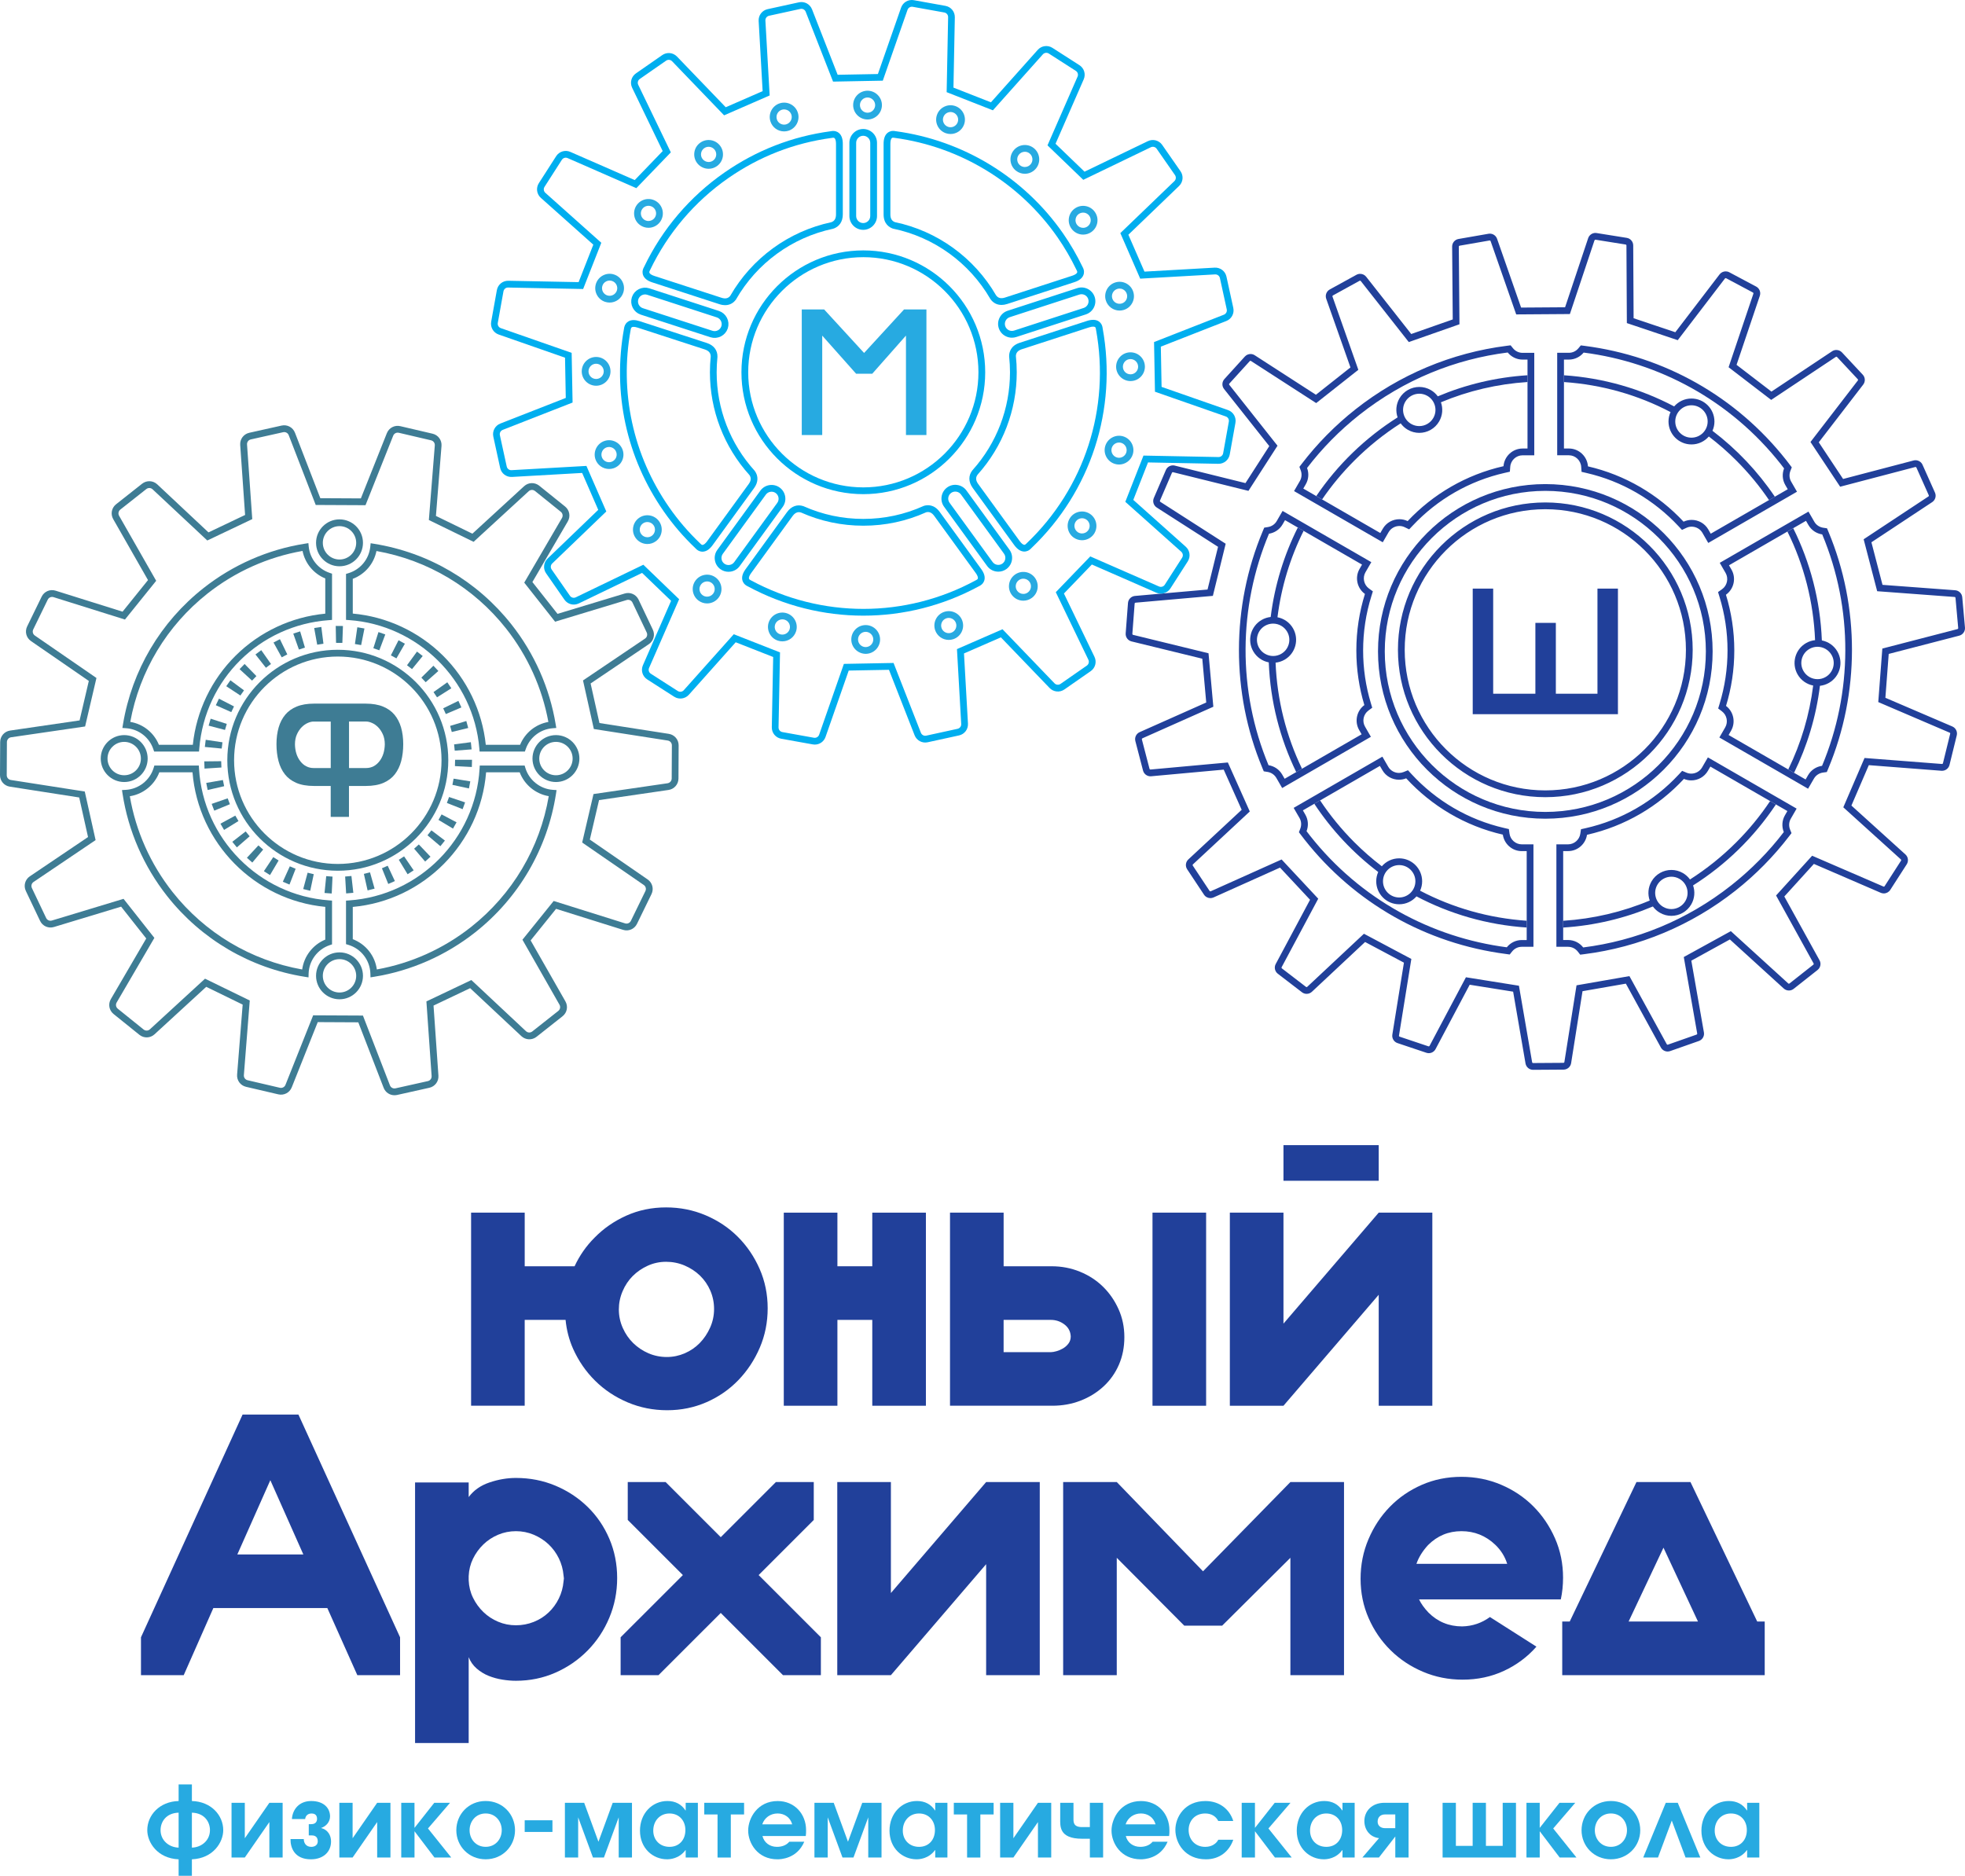 <?xml version="1.0" encoding="UTF-8"?> <svg xmlns="http://www.w3.org/2000/svg" width="399" height="381" viewBox="0 0 399 381" fill="none"><path d="M95.657 285.469V246.257H106.545V257.145H116.67C117.684 254.963 119.031 253.035 120.705 251.358C122.534 249.481 124.689 247.982 127.177 246.865C129.662 245.748 132.353 245.192 135.247 245.192C138.089 245.192 140.767 245.724 143.279 246.79C145.791 247.855 147.974 249.316 149.826 251.168C151.679 253.021 153.15 255.193 154.243 257.678C155.332 260.166 155.879 262.83 155.879 265.672C155.879 268.515 155.346 271.182 154.281 273.667C153.215 276.155 151.768 278.351 149.94 280.252C148.111 282.152 145.953 283.654 143.468 284.744C140.98 285.833 138.316 286.38 135.474 286.38C132.631 286.38 129.954 285.847 127.442 284.782C124.929 283.716 122.733 282.259 120.856 280.403C118.976 278.551 117.481 276.382 116.364 273.894C115.553 272.065 115.045 270.113 114.842 268.03H106.542V285.466H95.657V285.469ZM135.401 275.571C136.67 275.571 137.886 275.316 139.055 274.811C140.224 274.306 141.237 273.605 142.1 272.718C142.963 271.831 143.66 270.79 144.193 269.597C144.726 268.405 144.994 267.15 144.994 265.827C144.994 264.507 144.74 263.263 144.234 262.095C143.726 260.926 143.028 259.912 142.141 259.049C141.251 258.187 140.21 257.503 139.021 256.994C137.828 256.489 136.57 256.235 135.254 256.235C133.934 256.235 132.69 256.503 131.521 257.035C130.353 257.568 129.339 258.266 128.476 259.128C127.613 259.991 126.926 261.019 126.421 262.211C125.912 263.404 125.658 264.634 125.658 265.906C125.658 267.226 125.926 268.484 126.459 269.676C126.991 270.869 127.703 271.897 128.589 272.759C129.476 273.622 130.504 274.309 131.672 274.815C132.838 275.316 134.082 275.571 135.401 275.571Z" fill="#21409A"></path><path d="M177.119 285.469V268.034H170.039V285.469H159.151V246.257H170.039V257.145H177.119V246.257H188.007V285.469H177.119Z" fill="#21409A"></path><path d="M213.537 257.145C215.568 257.145 217.483 257.513 219.287 258.249C221.088 258.984 222.648 260.001 223.968 261.294C225.288 262.589 226.34 264.112 227.127 265.861C227.914 267.614 228.305 269.505 228.305 271.532C228.305 273.564 227.938 275.43 227.202 277.128C226.467 278.829 225.425 280.3 224.082 281.544C222.734 282.788 221.174 283.751 219.397 284.438C217.62 285.122 215.716 285.466 213.688 285.466H213.08H192.902V246.257H203.79V257.145H212.925H213.537ZM203.79 274.581H213.458C213.712 274.581 214.066 274.519 214.523 274.392C214.98 274.265 215.424 274.076 215.857 273.821C216.287 273.567 216.658 273.237 216.96 272.831C217.266 272.426 217.417 271.945 217.417 271.385C217.366 270.371 216.933 269.556 216.122 268.948C215.31 268.339 214.396 268.034 213.379 268.034H203.786V274.581H203.79ZM234.018 285.469V246.257H244.906V285.469H234.018Z" fill="#21409A"></path><path d="M279.952 285.469V262.933L260.613 285.469H249.724V246.257H260.613V268.793L279.952 246.257H290.84V285.469H279.952ZM260.613 232.551H279.952V239.785H260.613V232.551Z" fill="#21409A"></path><path d="M49.255 287.263H60.6L81.235 332.49V340.182H72.557L66.467 326.554H43.319L37.304 340.182H28.626V332.49L49.255 287.263ZM54.891 300.588L48.193 315.663H61.593L54.891 300.588Z" fill="#21409A"></path><path d="M125.317 320.461C125.317 323.303 124.785 325.994 123.719 328.531C122.654 331.07 121.179 333.291 119.303 335.191C117.426 337.095 115.24 338.594 112.755 339.683C110.267 340.773 107.603 341.319 104.761 341.319C103.898 341.319 102.984 341.244 102.022 341.089C101.056 340.938 100.131 340.684 99.241 340.33C98.351 339.976 97.54 339.481 96.805 338.845C96.069 338.212 95.522 337.436 95.168 336.521V353.957H84.28V301.045H95.168V304.015C96.182 302.644 97.591 301.654 99.396 301.045C101.197 300.437 102.988 300.131 104.764 300.131C107.607 300.131 110.27 300.654 112.759 301.691C115.244 302.733 117.43 304.166 119.306 305.995C121.183 307.823 122.657 309.981 123.723 312.466C124.785 314.951 125.317 317.618 125.317 320.461ZM104.761 310.94C103.493 310.94 102.286 311.181 101.145 311.662C100.004 312.147 99.001 312.803 98.138 313.642C97.275 314.48 96.578 315.443 96.045 316.536C95.512 317.629 95.22 318.807 95.168 320.076V320.914C95.22 322.182 95.512 323.365 96.045 324.454C96.578 325.547 97.275 326.51 98.138 327.348C99.001 328.187 100.004 328.847 101.145 329.328C102.286 329.812 103.493 330.05 104.761 330.05C106.029 330.05 107.236 329.819 108.377 329.366C109.518 328.909 110.521 328.276 111.384 327.462C112.247 326.651 112.944 325.698 113.477 324.606C114.01 323.516 114.326 322.358 114.429 321.141L114.505 320.533L114.429 319.924C114.326 318.708 114.01 317.553 113.477 316.46C112.944 315.37 112.247 314.418 111.384 313.604C110.521 312.793 109.518 312.147 108.377 311.662C107.236 311.184 106.029 310.94 104.761 310.94Z" fill="#21409A"></path><path d="M157.546 300.966H165.238V308.658L154.044 319.852L166.681 332.49V340.182H158.989L146.352 327.544L133.711 340.182H126.019V332.49L138.66 319.852L127.466 308.658V300.966H135.158L146.352 312.16L157.546 300.966Z" fill="#21409A"></path><path d="M200.239 340.178V317.642L180.9 340.178H170.011V300.966H180.9V323.502L200.239 300.966H211.128V340.178H200.239Z" fill="#21409A"></path><path d="M215.877 340.178V300.966H226.766L244.277 319.089L262.018 300.966H272.907V340.178H262.018V316.347L248.161 330.129H240.469L226.762 316.347V340.178H215.877Z" fill="#21409A"></path><path d="M288.146 324.798C288.552 325.661 289.188 326.551 290.05 327.462C291.927 329.342 294.212 330.28 296.903 330.28C298.983 330.232 300.863 329.596 302.537 328.376L311.978 334.391C310.149 336.473 307.953 338.109 305.393 339.302C302.829 340.495 300.024 341.093 296.979 341.093C294.137 341.093 291.459 340.56 288.947 339.494C286.435 338.429 284.238 336.972 282.362 335.116C280.482 333.263 278.997 331.095 277.907 328.606C276.815 326.121 276.271 323.454 276.271 320.612C276.271 317.77 276.804 315.092 277.87 312.58C278.935 310.067 280.382 307.871 282.211 305.995C284.039 304.118 286.194 302.633 288.682 301.54C291.167 300.451 293.858 299.904 296.752 299.904C299.595 299.904 302.272 300.437 304.784 301.502C307.297 302.568 309.479 304.029 311.332 305.881C313.184 307.734 314.655 309.906 315.748 312.391C316.838 314.879 317.384 317.543 317.384 320.385C317.384 321.908 317.233 323.382 316.927 324.801H309.617H288.146V324.798ZM296.752 310.94C294.113 310.94 291.855 311.879 289.975 313.759C288.858 314.975 288.07 316.247 287.613 317.567H306.039C305.582 316.096 304.771 314.8 303.602 313.683C301.674 311.855 299.388 310.94 296.752 310.94Z" fill="#21409A"></path><path d="M337.775 300.966H343.257L356.809 329.29H358.332V340.178H317.216V329.29H318.738L332.29 300.966H337.775ZM337.775 314.291L330.695 329.29H344.78L337.775 314.291Z" fill="#21409A"></path><path d="M303.884 140.877H303.196V140.19V119.53H299.041V145.032H328.527V119.53H324.371V140.19V140.877H323.684H316.607H315.92V140.19V126.49H311.765V140.19V140.877H311.077H303.884Z" fill="#21409A"></path><path d="M259.011 134.564C259.64 134.498 260.265 134.302 260.846 133.966C263.077 132.677 263.84 129.827 262.554 127.597C261.85 126.377 260.678 125.597 259.396 125.349C260.169 119.197 261.967 113.279 264.702 107.804L263.524 107.123C260.719 112.712 258.822 118.833 258.018 125.294C257.389 125.359 256.767 125.555 256.182 125.892C253.952 127.181 253.189 130.03 254.474 132.261C255.179 133.481 256.347 134.261 257.629 134.509C257.939 142.475 259.911 150.013 263.204 156.794L264.379 156.113C261.159 149.439 259.317 142.139 259.011 134.564ZM255.667 131.57C254.759 129.999 255.299 127.985 256.87 127.078C257.368 126.789 257.935 126.638 258.509 126.638C259.681 126.638 260.774 127.267 261.362 128.284C261.802 129.044 261.918 129.931 261.692 130.779C261.465 131.628 260.922 132.336 260.159 132.776C259.66 133.065 259.093 133.216 258.519 133.216C257.344 133.216 256.254 132.587 255.667 131.57Z" fill="#21409A"></path><path d="M360.603 163.362L359.425 162.681C357.435 165.658 355.139 168.462 352.551 171.05C349.667 173.934 346.515 176.456 343.158 178.598C342.783 178.079 342.302 177.628 341.711 177.288C340.975 176.865 340.174 176.663 339.384 176.663C337.772 176.663 336.205 177.498 335.342 178.996C334.634 180.223 334.548 181.636 334.984 182.873C329.448 185.193 323.522 186.592 317.405 186.987V188.362C323.828 187.953 329.963 186.468 335.62 184.08C335.62 184.08 335.62 184.08 335.62 184.076C335.992 184.585 336.469 185.025 337.05 185.358C337.786 185.781 338.586 185.984 339.377 185.984C340.989 185.984 342.556 185.148 343.419 183.65C344.12 182.433 344.209 181.034 343.786 179.804C350.482 175.57 356.218 169.954 360.603 163.362ZM342.226 182.966C341.642 183.98 340.549 184.612 339.373 184.612C338.799 184.612 338.232 184.461 337.734 184.172C336.974 183.732 336.428 183.024 336.201 182.175C335.974 181.327 336.091 180.44 336.531 179.68C337.115 178.666 338.208 178.037 339.384 178.034C339.958 178.034 340.521 178.185 341.023 178.474C341.783 178.914 342.329 179.622 342.556 180.471C342.783 181.32 342.666 182.206 342.226 182.966Z" fill="#21409A"></path><path d="M368.557 129.999C367.928 130.065 367.302 130.26 366.721 130.597C364.491 131.886 363.728 134.735 365.013 136.966C365.718 138.186 366.89 138.966 368.172 139.214C367.422 145.18 365.711 150.923 363.112 156.257L364.288 156.938C366.955 151.487 368.77 145.538 369.546 139.269C370.175 139.2 370.798 139.007 371.382 138.671C373.612 137.382 374.375 134.533 373.09 132.302C372.385 131.082 371.217 130.302 369.935 130.054C369.615 121.892 367.556 114.176 364.12 107.267L362.944 107.948C366.316 114.753 368.24 122.232 368.557 129.999ZM371.901 132.989C372.341 133.749 372.458 134.636 372.231 135.485C372.004 136.334 371.461 137.042 370.698 137.481C370.199 137.77 369.632 137.921 369.058 137.921C367.886 137.921 366.793 137.292 366.206 136.275C365.766 135.516 365.649 134.629 365.876 133.78C366.103 132.931 366.646 132.223 367.409 131.783C367.907 131.494 368.474 131.343 369.048 131.343C370.22 131.347 371.313 131.975 371.901 132.989Z" fill="#21409A"></path><path d="M267.273 100.734L268.456 101.418C270.373 98.613 272.566 95.97 275.02 93.516C277.904 90.633 281.055 88.11 284.413 85.969C284.788 86.488 285.269 86.938 285.86 87.278C286.596 87.701 287.396 87.904 288.187 87.904C289.799 87.904 291.366 87.069 292.229 85.57C292.937 84.343 293.023 82.93 292.586 81.693C298.123 79.373 304.048 77.974 310.166 77.579V76.204C303.743 76.613 297.608 78.098 291.95 80.487C291.579 79.981 291.101 79.538 290.524 79.205C289.789 78.782 288.988 78.579 288.197 78.579C286.585 78.579 285.018 79.414 284.155 80.913C283.454 82.13 283.365 83.528 283.788 84.759C277.24 88.894 271.614 94.344 267.273 100.734ZM285.341 81.597C285.925 80.583 287.018 79.954 288.194 79.951C288.768 79.951 289.331 80.102 289.833 80.391C291.404 81.298 291.944 83.312 291.036 84.883C290.452 85.897 289.359 86.529 288.184 86.529C287.61 86.529 287.042 86.378 286.544 86.089C285.785 85.649 285.238 84.941 285.011 84.092C284.784 83.243 284.901 82.356 285.341 81.597Z" fill="#21409A"></path><path d="M288.359 180.88C288.623 180.295 288.771 179.649 288.771 178.969C288.771 176.395 286.685 174.305 284.107 174.305C282.698 174.305 281.44 174.93 280.584 175.92C278.639 174.432 276.776 172.81 275.013 171.047C272.384 168.417 270.061 165.568 268.05 162.544L266.871 163.224C270.387 168.545 274.779 173.233 279.849 177.079C279.849 177.079 279.849 177.075 279.852 177.075C279.595 177.656 279.447 178.295 279.447 178.969C279.447 181.543 281.533 183.633 284.111 183.633C285.513 183.633 286.768 183.011 287.623 182.031C294.384 185.595 301.959 187.819 309.998 188.355V186.977C302.354 186.454 295.02 184.372 288.359 180.88ZM284.111 182.255C282.299 182.255 280.822 180.78 280.822 178.965C280.822 177.151 282.296 175.676 284.111 175.676C285.925 175.676 287.4 177.151 287.4 178.965C287.4 180.78 285.922 182.255 284.111 182.255Z" fill="#21409A"></path><path d="M343.456 80.93C342.054 80.93 340.8 81.552 339.944 82.532C333.183 78.968 325.605 76.744 317.569 76.208V77.586C325.213 78.105 332.551 80.184 339.208 83.68C339.208 83.68 339.208 83.676 339.212 83.676C338.947 84.26 338.796 84.907 338.796 85.591C338.796 88.165 340.882 90.254 343.46 90.254C344.869 90.254 346.127 89.629 346.983 88.639C348.928 90.127 350.791 91.75 352.554 93.513C355.046 96.004 357.269 98.699 359.208 101.552L360.39 100.871C356.929 95.743 352.643 91.217 347.722 87.484C347.979 86.907 348.124 86.268 348.124 85.594C348.117 83.02 346.031 80.93 343.456 80.93ZM343.456 88.88C341.645 88.88 340.167 87.405 340.167 85.591C340.167 83.776 341.642 82.302 343.456 82.302C345.271 82.302 346.746 83.776 346.746 85.591C346.746 87.405 345.268 88.88 343.456 88.88Z" fill="#21409A"></path><path d="M323.962 48.678C323.973 48.678 323.983 48.678 323.993 48.681L330.097 49.657C330.187 49.671 330.255 49.75 330.255 49.84L330.334 64.629L330.341 65.612L331.273 65.924L339.741 68.767L340.673 69.079L341.271 68.299L350.258 56.552C350.31 56.487 350.379 56.48 350.406 56.48C350.437 56.48 350.464 56.487 350.492 56.5L355.946 59.405C356.029 59.449 356.063 59.542 356.036 59.628L351.31 73.644L350.997 74.575L351.777 75.173L358.864 80.611L359.645 81.209L360.463 80.665L372.777 72.472C372.808 72.451 372.842 72.441 372.88 72.441C372.911 72.441 372.97 72.448 373.018 72.499L377.235 77.019C377.297 77.088 377.304 77.187 377.245 77.26L368.223 88.979L367.625 89.76L368.168 90.578L373.107 98.022L373.65 98.84L374.602 98.589L388.91 94.836C388.927 94.832 388.941 94.829 388.958 94.829C389.013 94.829 389.092 94.857 389.127 94.939L391.649 100.583C391.687 100.665 391.66 100.765 391.581 100.813L379.242 108.969L378.421 109.512L378.668 110.464L380.919 119.108L381.167 120.06L382.146 120.132L396.898 121.228C396.99 121.235 397.062 121.307 397.069 121.397L397.623 127.552C397.63 127.645 397.571 127.727 397.485 127.748L383.167 131.457L382.215 131.704L382.139 132.684L381.462 141.592L381.387 142.572L382.291 142.96L395.887 148.786C395.973 148.82 396.018 148.913 395.994 149.002L394.519 155.003C394.499 155.085 394.426 155.144 394.327 155.144L379.579 154.003L378.599 153.927L378.211 154.831L374.678 163.039L374.289 163.942L375.018 164.602L385.985 174.528C386.054 174.59 386.068 174.69 386.016 174.769L382.672 179.965C382.62 180.045 382.538 180.051 382.514 180.051C382.49 180.051 382.466 180.048 382.442 180.034L368.866 174.167L367.962 173.776L367.302 174.504L361.298 181.12L360.638 181.849L361.112 182.708L368.261 195.655C368.306 195.734 368.285 195.834 368.213 195.892L363.36 199.721C363.326 199.748 363.288 199.762 363.243 199.762C363.209 199.762 363.161 199.755 363.116 199.714L352.18 189.754L351.454 189.091L350.592 189.565L342.762 193.871L341.9 194.346L342.068 195.315L344.625 209.884C344.642 209.973 344.591 210.063 344.505 210.094L338.672 212.142C338.652 212.149 338.631 212.152 338.61 212.152C338.555 212.152 338.487 212.128 338.446 212.056L331.334 199.085L330.86 198.223L329.891 198.391L321.089 199.924L320.12 200.092L319.965 201.065L317.652 215.675C317.638 215.765 317.559 215.833 317.47 215.833L311.287 215.875C311.194 215.875 311.118 215.809 311.105 215.72L308.592 201.144L308.424 200.175L307.455 200.02L298.632 198.611L297.663 198.456L297.202 199.326L290.273 212.393C290.236 212.465 290.163 212.493 290.108 212.493C290.088 212.493 290.071 212.489 290.05 212.482L284.19 210.516C284.104 210.489 284.049 210.4 284.066 210.31L286.421 195.707L286.579 194.737L285.709 194.277L277.821 190.08L276.952 189.62L276.233 190.293L265.435 200.402C265.39 200.443 265.342 200.453 265.307 200.453C265.266 200.453 265.228 200.439 265.194 200.415L260.29 196.652C260.217 196.597 260.197 196.497 260.238 196.415L267.208 183.368L267.672 182.502L267.002 181.784L260.905 175.253L260.235 174.535L259.338 174.937L245.844 180.993C245.82 181.003 245.796 181.01 245.768 181.01C245.744 181.01 245.665 181.003 245.614 180.928L242.197 175.776C242.146 175.7 242.16 175.597 242.225 175.535L253.055 165.458L253.773 164.788L253.371 163.891L249.724 155.735L249.322 154.838L248.343 154.927L233.612 156.271H233.595C233.509 156.271 233.437 156.213 233.416 156.13L231.859 150.15C231.835 150.061 231.88 149.971 231.962 149.934L245.476 143.919L246.373 143.52L246.284 142.541L245.483 133.642L245.394 132.663L244.438 132.429L230.069 128.92C229.979 128.899 229.921 128.817 229.928 128.724L230.395 122.562C230.402 122.469 230.474 122.397 230.563 122.39L245.298 121.091L246.277 121.005L246.511 120.049L248.645 111.375L248.879 110.419L248.051 109.89L235.602 101.906C235.526 101.858 235.495 101.758 235.53 101.675L237.973 95.998C238.008 95.915 238.087 95.884 238.145 95.884C238.159 95.884 238.176 95.888 238.19 95.891L252.546 99.445L253.502 99.682L254.034 98.854L258.87 91.341L259.403 90.512L258.791 89.742L249.608 78.146C249.549 78.074 249.553 77.974 249.614 77.906L253.77 73.331C253.818 73.279 253.876 73.269 253.907 73.269C253.942 73.269 253.976 73.279 254.007 73.3L266.431 81.322L267.256 81.855L268.03 81.246L275.041 75.709L275.814 75.101L275.488 74.173L270.566 60.226C270.535 60.14 270.573 60.044 270.652 59.999L276.069 57.019C276.096 57.006 276.127 56.995 276.158 56.995C276.185 56.995 276.254 57.002 276.306 57.067L285.451 68.691L286.06 69.465L286.988 69.138L295.418 66.179L296.346 65.852L296.34 64.869L296.216 50.08C296.216 49.987 296.281 49.912 296.371 49.895L302.461 48.836C302.471 48.833 302.481 48.833 302.495 48.833C302.56 48.833 302.639 48.87 302.67 48.956L307.547 62.92L307.87 63.849L308.853 63.842L317.786 63.78L318.769 63.773L319.082 62.842L323.766 48.812C323.814 48.719 323.894 48.678 323.962 48.678ZM280.777 110.12L281.465 108.931L281.966 108.065C282.413 107.295 283.248 106.814 284.149 106.814C284.527 106.814 284.891 106.896 285.228 107.061L286.135 107.498L286.826 106.766C291.909 101.359 298.398 97.641 305.592 96.015L306.582 95.791L306.661 94.781C306.76 93.478 307.86 92.461 309.163 92.461H310.163H311.538V91.086V73.029V71.654H310.163H309.163C308.407 71.654 307.695 71.314 307.214 70.716L306.733 70.124L305.977 70.221C294.772 71.633 284.138 76.094 275.233 83.126C271.137 86.361 267.462 90.09 264.314 94.204L263.85 94.808L264.118 95.523C264.386 96.235 264.324 97.018 263.95 97.668L263.448 98.534L262.761 99.723L263.95 100.411L279.588 109.44L280.777 110.12ZM316.191 92.454H317.566H318.566C319.879 92.454 320.979 93.485 321.068 94.798L321.137 95.816L322.13 96.046C329.314 97.702 335.785 101.449 340.848 106.879L341.532 107.611L342.439 107.185C342.773 107.03 343.127 106.951 343.498 106.951C344.398 106.951 345.237 107.432 345.684 108.202L346.182 109.068L346.869 110.258L348.059 109.57L363.697 100.541L364.886 99.854L364.198 98.665L363.7 97.799C363.319 97.139 363.264 96.345 363.545 95.623L363.827 94.905L363.36 94.29L363.277 94.18C363.081 93.922 362.882 93.66 362.683 93.406C352.533 80.549 337.995 72.321 321.745 70.234L320.993 70.138L320.508 70.722C320.027 71.307 319.319 71.644 318.57 71.644H317.57H316.195V73.018V91.076V92.454M313.782 161.884C330.283 161.884 343.707 148.459 343.707 131.958C343.707 115.458 330.283 102.033 313.782 102.033C297.281 102.033 283.857 115.458 283.857 131.958C283.86 148.459 297.281 161.884 313.782 161.884ZM260.348 160.028L261.537 159.34L277.175 150.312L278.364 149.624L277.677 148.435L277.179 147.569C276.539 146.462 276.835 145.057 277.859 144.294L278.636 143.72L278.358 142.795C277.313 139.334 276.787 135.736 276.787 132.099C276.787 128.325 277.354 124.603 278.471 121.032L278.767 120.087L277.966 119.506C276.935 118.76 276.625 117.314 277.261 116.214L277.763 115.348L278.45 114.158L277.261 113.471L261.623 104.442L260.434 103.755L259.746 104.944L259.248 105.81C258.87 106.463 258.22 106.91 257.461 107.03L256.705 107.151L256.409 107.855C249.992 123.153 249.958 140.671 256.316 155.924L256.612 156.636L257.372 156.756C258.131 156.876 258.784 157.32 259.166 157.976L259.667 158.842L260.348 160.028ZM367.137 160.169L367.824 158.98L368.326 158.113C368.715 157.443 369.385 156.996 370.165 156.886L370.942 156.78L371.244 156.055C377.637 140.753 377.651 123.239 371.279 107.999L370.98 107.285L370.213 107.171C369.443 107.054 368.783 106.611 368.402 105.948L367.904 105.081L367.216 103.892L366.027 104.58L350.389 113.609L349.2 114.296L349.887 115.485L350.389 116.351C351.032 117.461 350.712 118.915 349.664 119.658L348.853 120.231L349.145 121.184C350.231 124.706 350.781 128.377 350.781 132.096C350.781 135.794 350.234 139.444 349.162 142.953L348.88 143.871L349.646 144.452C350.654 145.215 350.939 146.617 350.31 147.71L349.811 148.576L349.124 149.765L350.313 150.452L365.951 159.481L367.137 160.169ZM306.551 193.834L307.035 193.225C307.52 192.617 308.235 192.27 308.998 192.27H309.998H311.373V190.895V172.837V171.463H309.998H308.998C307.757 171.463 306.688 170.531 306.513 169.297L306.382 168.362L305.461 168.149C298.175 166.476 291.631 162.66 286.541 157.12L285.895 156.416L285.011 156.776C284.712 156.9 284.396 156.962 284.07 156.962C283.169 156.962 282.331 156.484 281.887 155.711L281.385 154.845L280.698 153.656L279.509 154.343L263.871 163.372L262.682 164.059L263.369 165.249L263.871 166.115C264.252 166.775 264.307 167.565 264.025 168.287L263.747 169.005L264.215 169.617L264.228 169.634C264.465 169.947 264.703 170.26 264.947 170.569C275.075 183.396 289.579 191.62 305.791 193.727L306.551 193.834ZM343.419 157.103C343.085 157.103 342.759 157.038 342.453 156.91L341.566 156.539L340.913 157.244C335.796 162.76 329.238 166.544 321.945 168.187L321.027 168.393L320.886 169.321C320.701 170.541 319.635 171.463 318.405 171.463H317.405H316.03V172.837V190.895V192.27H317.405H318.405C319.178 192.27 319.9 192.627 320.384 193.249L320.866 193.868L321.642 193.772C332.85 192.363 343.481 187.898 352.393 180.866C356.483 177.635 360.15 173.916 363.295 169.809L363.772 169.187L363.48 168.462C363.188 167.733 363.24 166.933 363.624 166.262L364.123 165.396L364.81 164.207L363.621 163.52L347.983 154.491L346.794 153.804L346.106 154.993L345.605 155.859C345.158 156.625 344.319 157.103 343.419 157.103ZM323.962 47.303C323.299 47.303 322.697 47.726 322.481 48.369L317.796 62.398L308.864 62.46L303.987 48.496C303.763 47.86 303.169 47.447 302.512 47.447C302.423 47.447 302.334 47.454 302.244 47.471L296.154 48.53C295.401 48.661 294.855 49.317 294.862 50.08L294.985 64.869L286.555 67.829L277.409 56.205C277.103 55.816 276.646 55.61 276.182 55.61C275.928 55.61 275.666 55.672 275.429 55.803L270.013 58.782C269.342 59.15 269.04 59.951 269.294 60.669L274.216 74.616L267.201 80.164L254.777 72.142C254.515 71.973 254.223 71.891 253.931 71.891C253.502 71.891 253.079 72.066 252.773 72.403L248.618 76.978C248.106 77.545 248.075 78.397 248.549 78.995L257.732 90.591L252.897 98.105L238.541 94.551C238.417 94.52 238.29 94.506 238.166 94.506C237.554 94.506 236.984 94.867 236.733 95.451L234.289 101.129C233.987 101.83 234.238 102.648 234.88 103.061L247.329 111.045L245.194 119.719L230.46 121.019C229.701 121.087 229.099 121.692 229.041 122.455L228.573 128.618C228.515 129.381 229.017 130.071 229.759 130.254L244.129 133.763L244.93 142.661L231.416 148.676C230.718 148.985 230.347 149.755 230.539 150.497L232.096 156.477C232.278 157.172 232.901 157.646 233.605 157.646C233.653 157.646 233.701 157.643 233.749 157.639L248.48 156.292L252.127 164.448L241.297 174.525C240.737 175.044 240.637 175.893 241.06 176.532L244.476 181.684C244.772 182.131 245.267 182.382 245.779 182.382C245.992 182.382 246.212 182.337 246.418 182.244L259.911 176.188L266.009 182.718L259.038 195.765C258.678 196.439 258.86 197.274 259.465 197.738L264.369 201.501C264.651 201.718 264.984 201.824 265.318 201.824C265.703 201.824 266.088 201.684 266.387 201.402L277.186 191.294L285.073 195.49L282.719 210.094C282.599 210.846 283.039 211.578 283.764 211.822L289.624 213.788C289.789 213.843 289.954 213.871 290.119 213.871C290.682 213.871 291.222 213.562 291.497 213.039L298.426 199.972L307.248 201.381L309.761 215.957C309.891 216.706 310.541 217.253 311.301 217.253C311.304 217.253 311.307 217.253 311.311 217.253L317.49 217.212C318.253 217.205 318.903 216.648 319.023 215.895L321.336 201.285L330.138 199.752L337.249 212.723C337.531 213.235 338.061 213.534 338.617 213.534C338.789 213.534 338.965 213.507 339.133 213.445L344.965 211.396C345.687 211.142 346.117 210.406 345.986 209.654L343.429 195.085L351.258 190.778L362.195 200.738C362.49 201.01 362.868 201.144 363.246 201.144C363.587 201.144 363.93 201.034 364.212 200.807L369.062 196.978C369.66 196.504 369.832 195.665 369.46 194.999L362.312 182.052L368.316 175.436L381.892 181.302C382.091 181.388 382.304 181.43 382.51 181.43C383.029 181.43 383.528 181.172 383.823 180.715L387.168 175.518C387.58 174.875 387.47 174.03 386.903 173.514L375.936 163.588L379.469 155.381L394.217 156.522C394.258 156.526 394.299 156.526 394.337 156.526C395.048 156.526 395.681 156.038 395.853 155.336L397.327 149.335C397.509 148.593 397.128 147.83 396.427 147.528L382.834 141.702L383.511 132.794L397.829 129.085C398.568 128.893 399.059 128.195 398.994 127.435L398.441 121.28C398.372 120.52 397.764 119.919 397.001 119.864L382.249 118.767L379.998 110.123L392.337 101.968C392.973 101.545 393.213 100.727 392.9 100.029L390.378 94.386C390.123 93.812 389.556 93.461 388.951 93.461C388.821 93.461 388.687 93.478 388.556 93.513L374.248 97.266L369.309 89.822L378.331 78.102C378.799 77.497 378.757 76.641 378.235 76.084L374.018 71.564C373.712 71.238 373.296 71.07 372.877 71.07C372.578 71.07 372.275 71.155 372.014 71.331L359.7 79.524L352.613 74.087L357.338 60.071C357.582 59.346 357.266 58.552 356.593 58.195L351.138 55.291C350.904 55.167 350.654 55.108 350.406 55.108C349.932 55.108 349.468 55.325 349.165 55.72L340.178 67.468L331.709 64.625L331.63 49.836C331.627 49.073 331.07 48.423 330.314 48.303L324.21 47.327C324.127 47.31 324.041 47.303 323.962 47.303ZM280.275 108.243L264.637 99.215L265.139 98.349C265.744 97.304 265.802 96.087 265.404 95.035C268.428 91.079 271.992 87.429 276.082 84.202C285.104 77.081 295.518 72.919 306.149 71.582C306.863 72.462 307.95 73.025 309.166 73.025H310.166V91.083H309.166C307.128 91.083 305.447 92.674 305.293 94.671C297.707 96.386 290.975 100.349 285.829 105.82C285.293 105.563 284.719 105.439 284.152 105.439C282.808 105.439 281.495 106.133 280.777 107.377L280.275 108.243ZM317.566 91.079V73.022H318.566C319.769 73.022 320.852 72.468 321.567 71.599C336.81 73.554 351.327 81.243 361.6 94.259C361.827 94.544 362.044 94.832 362.263 95.125C361.848 96.19 361.896 97.427 362.507 98.486L363.009 99.352L347.371 108.381L346.873 107.515C346.155 106.271 344.842 105.576 343.498 105.576C342.944 105.576 342.384 105.693 341.855 105.941C336.73 100.445 330.015 96.451 322.44 94.705C322.302 92.688 320.615 91.079 318.566 91.079H317.566ZM313.782 160.509C298.013 160.509 285.231 147.727 285.231 131.958C285.231 116.19 298.013 103.408 313.782 103.408C329.551 103.408 342.333 116.19 342.333 131.958C342.333 147.727 329.551 160.509 313.782 160.509ZM260.85 158.148L260.348 157.282C259.74 156.227 258.702 155.567 257.578 155.391C251.254 140.221 251.443 123.232 257.671 108.384C258.788 108.206 259.822 107.546 260.43 106.494L260.929 105.628L276.567 114.657L276.065 115.523C275.061 117.259 275.563 119.469 277.155 120.616C276.02 124.239 275.409 128.095 275.409 132.092C275.409 135.949 275.979 139.674 277.038 143.183C275.474 144.342 274.989 146.528 275.983 148.249L276.481 149.116L260.85 158.148ZM366.635 158.289L350.997 149.26L351.496 148.394C352.482 146.682 352.011 144.517 350.475 143.352C351.564 139.791 352.155 136.01 352.155 132.092C352.155 128.154 351.561 124.352 350.458 120.775C352.073 119.63 352.589 117.406 351.578 115.66L351.076 114.794L366.714 105.765L367.213 106.632C367.828 107.694 368.876 108.357 370.01 108.525C376.348 123.686 376.183 140.668 369.976 155.519C368.825 155.677 367.756 156.34 367.134 157.419L366.635 158.289ZM305.96 192.369C290.751 190.393 276.271 182.708 266.019 169.723C265.775 169.414 265.538 169.105 265.301 168.792C265.716 167.727 265.665 166.493 265.053 165.431L264.555 164.565L280.193 155.536L280.695 156.402C281.413 157.646 282.722 158.34 284.07 158.34C284.561 158.34 285.056 158.247 285.53 158.055C290.682 163.661 297.477 167.73 305.155 169.493C305.42 171.377 307.046 172.841 309.001 172.841H310.001V190.898H309.001C307.771 190.895 306.674 191.472 305.96 192.369ZM343.419 158.478C344.763 158.478 346.075 157.783 346.794 156.539L347.296 155.673L362.934 164.702L362.435 165.568C361.817 166.64 361.772 167.895 362.205 168.967C359.184 172.916 355.627 176.556 351.544 179.78C342.522 186.905 332.108 191.063 321.474 192.4C320.762 191.483 319.652 190.892 318.408 190.892H317.408V172.834H318.408C320.35 172.834 321.965 171.39 322.247 169.524C329.936 167.792 336.748 163.757 341.924 158.175C342.405 158.382 342.914 158.478 343.419 158.478Z" fill="#21409A"></path><path d="M313.782 99.682C331.757 99.682 346.382 114.306 346.382 132.281C346.382 150.257 331.757 164.881 313.782 164.881C295.807 164.881 281.183 150.257 281.183 132.281C281.183 114.306 295.807 99.682 313.782 99.682ZM313.782 98.307C295.02 98.307 279.808 113.519 279.808 132.281C279.808 151.044 295.02 166.256 313.782 166.256C332.544 166.256 347.756 151.044 347.756 132.281C347.756 113.519 332.548 98.307 313.782 98.307Z" fill="#21409A"></path><path d="M80.091 222.412C79.132 222.412 78.259 221.831 77.898 220.899L72.753 207.605L64.518 207.564L59.242 220.807C58.806 221.9 57.658 222.501 56.51 222.233L49.963 220.704C48.815 220.435 48.052 219.391 48.145 218.215L49.275 204.007L41.876 200.398L31.379 210.039C30.513 210.836 29.218 210.877 28.3 210.138L23.065 205.921C22.148 205.182 21.914 203.907 22.509 202.89L29.695 190.579L24.595 184.117L10.954 188.249C9.826 188.592 8.64 188.066 8.135 187.001L5.248 180.928C4.743 179.866 5.083 178.615 6.059 177.955L17.876 169.981L16.081 161.946L1.997 159.749C0.835 159.567 -0.007 158.581 4.17794e-05 157.405L0.034 150.683C0.041 149.504 0.89 148.528 2.055 148.356L16.16 146.297L18.034 138.279L6.297 130.188C5.327 129.522 4.997 128.267 5.513 127.209L8.458 121.166C8.974 120.108 10.166 119.596 11.287 119.95L24.887 124.215L30.053 117.802L22.99 105.422C22.405 104.401 22.653 103.126 23.577 102.397L28.853 98.232C29.778 97.503 31.07 97.558 31.933 98.362L42.333 108.113L49.767 104.576L48.774 90.358C48.691 89.182 49.468 88.144 50.616 87.886L57.177 86.422C58.325 86.165 59.469 86.776 59.896 87.876L65.041 101.17L73.276 101.212L78.551 87.969C78.988 86.876 80.136 86.275 81.284 86.543L87.831 88.072C88.979 88.34 89.742 89.385 89.649 90.561L88.518 104.769L95.918 108.378L106.418 98.737C107.284 97.94 108.58 97.898 109.497 98.637L114.735 102.854C115.653 103.593 115.887 104.868 115.292 105.886L108.105 118.197L113.206 124.658L126.847 120.527C127.974 120.183 129.16 120.709 129.665 121.775L132.552 127.848C133.058 128.91 132.717 130.161 131.741 130.821L119.925 138.794L121.719 146.83L135.804 149.026C136.965 149.208 137.808 150.195 137.801 151.37L137.766 158.093C137.759 159.272 136.91 160.248 135.745 160.42L121.64 162.478L119.767 170.497L131.504 178.587C132.473 179.254 132.803 180.509 132.288 181.567L129.342 187.609C128.827 188.668 127.638 189.18 126.514 188.826L112.914 184.561L107.748 190.974L114.811 203.354C115.395 204.378 115.148 205.65 114.223 206.378L108.948 210.544C108.023 211.273 106.727 211.218 105.868 210.413L95.464 200.67L88.03 204.206L89.024 218.425C89.106 219.6 88.329 220.638 87.181 220.896L80.62 222.36C80.438 222.391 80.263 222.412 80.091 222.412ZM63.587 206.186L73.695 206.234L79.177 220.401C79.356 220.862 79.833 221.116 80.311 221.009L86.872 219.545C87.353 219.439 87.676 219.006 87.642 218.514L86.583 203.361L95.712 199.02L106.799 209.403C107.16 209.74 107.7 209.764 108.085 209.458L113.361 205.292C113.746 204.986 113.849 204.457 113.605 204.028L106.085 190.833L112.426 182.963L126.919 187.51C127.39 187.657 127.885 187.444 128.102 187.001L131.047 180.959C131.264 180.515 131.126 179.993 130.721 179.715L118.214 171.095L120.513 161.251L135.546 159.059C136.034 158.986 136.388 158.577 136.391 158.086L136.426 151.363C136.429 150.872 136.079 150.459 135.591 150.384L120.582 148.043L118.382 138.179L130.975 129.68C131.384 129.405 131.525 128.882 131.315 128.439L128.428 122.366C128.218 121.923 127.724 121.703 127.249 121.847L112.711 126.25L106.449 118.317L114.106 105.198C114.354 104.772 114.258 104.239 113.873 103.93L108.638 99.713C108.257 99.404 107.714 99.421 107.353 99.754L96.166 110.031L87.082 105.601L88.288 90.457C88.326 89.966 88.006 89.529 87.528 89.416L80.981 87.886C80.5 87.776 80.022 88.024 79.84 88.481L74.217 102.593L64.109 102.545L58.627 88.378C58.449 87.921 57.971 87.663 57.493 87.77L50.932 89.234C50.451 89.34 50.128 89.773 50.162 90.265L51.221 105.418L42.092 109.759L30.991 99.373C30.634 99.036 30.09 99.012 29.706 99.318L24.43 103.483C24.045 103.789 23.942 104.322 24.186 104.748L31.713 117.943L25.372 125.813L10.878 121.266C10.407 121.118 9.912 121.331 9.696 121.775L6.75 127.817C6.534 128.26 6.671 128.783 7.077 129.061L19.584 137.681L17.281 147.528L2.248 149.72C1.77 149.789 1.406 150.209 1.402 150.693L1.368 157.416C1.365 157.907 1.715 158.32 2.203 158.395L17.212 160.736L19.412 170.6L6.819 179.099C6.41 179.374 6.269 179.897 6.479 180.34L9.366 186.413C9.575 186.857 10.07 187.077 10.545 186.932L25.083 182.53L31.345 190.462L23.687 203.581C23.44 204.007 23.536 204.54 23.921 204.846L29.156 209.063C29.541 209.372 30.08 209.355 30.444 209.021L41.632 198.745L50.715 203.175L49.519 218.329C49.482 218.82 49.798 219.257 50.279 219.367L56.826 220.896C57.304 221.006 57.785 220.759 57.967 220.301L63.587 206.186Z" fill="#3E7C94"></path><path d="M106.579 152.621H97.382L97.331 151.992C96.176 138.097 84.813 126.892 70.9 125.927L70.261 125.882V116.547L70.749 116.399C73.183 115.66 74.925 113.557 75.186 111.038L75.262 110.316L75.98 110.433C87.02 112.206 96.918 118.022 103.85 126.8C108.507 132.697 111.614 139.716 112.831 147.091L112.955 147.83L112.209 147.889C109.697 148.085 107.549 149.758 106.741 152.157L106.579 152.621ZM98.64 151.247H105.607C106.607 148.806 108.772 147.064 111.35 146.607C110.092 139.719 107.133 133.175 102.768 127.645C96.193 119.317 86.865 113.743 76.441 111.897C75.922 114.475 74.114 116.609 71.633 117.544V124.6C78.506 125.225 84.971 128.229 89.907 133.096C94.835 137.97 97.922 144.39 98.64 151.247Z" fill="#3E7C94"></path><path d="M68.594 176.821C56.225 176.821 46.158 166.757 46.158 154.384C46.158 142.015 56.222 131.951 68.594 131.951C80.964 131.951 91.027 142.015 91.027 154.384C91.027 166.757 80.964 176.821 68.594 176.821ZM68.594 133.326C56.981 133.326 47.533 142.774 47.533 154.384C47.533 165.994 56.981 175.446 68.594 175.446C80.208 175.446 89.653 165.998 89.653 154.384C89.653 142.771 80.204 133.326 68.594 133.326Z" fill="#3E7C94"></path><path d="M40.412 152.621H31.297L31.139 152.154C30.321 149.727 28.149 148.05 25.605 147.882L24.849 147.83L24.973 147.081C26.791 136.134 32.593 126.318 41.305 119.438C47.285 114.715 54.407 111.591 61.899 110.409L62.618 110.295L62.69 111.02C62.937 113.464 64.608 115.554 66.952 116.341L67.419 116.499V125.889L66.783 125.937C52.702 126.968 41.635 137.925 40.463 151.996L40.412 152.621ZM32.266 151.246H39.154C39.868 144.41 42.941 138 47.849 133.141C52.757 128.277 59.198 125.267 66.048 124.617V117.468C63.666 116.492 61.93 114.382 61.432 111.88C54.424 113.107 47.773 116.083 42.157 120.517C33.899 127.037 28.341 136.275 26.451 146.596C29.063 147.029 31.256 148.779 32.266 151.246Z" fill="#3E7C94"></path><path d="M62.645 198.48L61.872 198.357C50.808 196.594 40.889 190.775 33.947 181.98C29.18 175.941 26.045 168.754 24.883 161.19L24.77 160.44L25.526 160.399C28.152 160.255 30.431 158.468 31.197 155.945L31.345 155.457H40.374L40.411 156.103C41.254 170.304 52.592 181.801 66.783 182.839L67.419 182.887V191.778L66.952 191.936C64.467 192.772 62.745 195.088 62.666 197.697L62.645 198.48ZM35.026 181.127C41.604 189.458 50.932 195.03 61.36 196.875C61.724 194.181 63.518 191.847 66.048 190.809V184.159C51.688 182.798 40.253 171.208 39.088 156.835H32.349C31.372 159.409 29.07 161.272 26.361 161.695C27.568 168.761 30.558 175.467 35.026 181.127Z" fill="#3E7C94"></path><path d="M75.231 198.473L75.207 197.693C75.125 194.999 73.331 192.662 70.746 191.878L70.258 191.73V182.894L70.897 182.849C85.147 181.863 96.534 170.363 97.379 156.106L97.417 155.46H106.528L106.676 155.948C107.432 158.437 109.676 160.224 112.264 160.396L113.01 160.447L112.897 161.186C111.175 172.342 105.346 182.341 96.485 189.338C90.533 194.036 83.449 197.154 75.998 198.35L75.231 198.473ZM71.633 190.727C74.272 191.723 76.145 194.088 76.517 196.868C83.466 195.628 90.065 192.658 95.636 188.259C104.04 181.626 109.628 172.208 111.426 161.681C108.759 161.231 106.49 159.375 105.524 156.835H98.706C97.534 171.267 86.054 182.859 71.633 184.172V190.727Z" fill="#3E7C94"></path><path d="M74.255 159.609C75.695 159.609 76.919 159.392 77.888 158.966C78.84 158.547 79.613 157.962 80.18 157.227C80.761 156.474 81.194 155.577 81.463 154.563C81.737 153.515 81.878 152.353 81.878 151.109C81.878 149.872 81.727 148.727 81.432 147.707C81.143 146.717 80.693 145.851 80.091 145.132C79.5 144.428 78.723 143.874 77.778 143.486C76.816 143.091 75.627 142.888 74.252 142.888H63.766C62.391 142.888 61.205 143.087 60.239 143.486C59.298 143.874 58.517 144.428 57.926 145.132C57.325 145.851 56.875 146.717 56.586 147.707C56.29 148.727 56.139 149.872 56.139 151.109C56.139 152.357 56.28 153.518 56.555 154.563C56.823 155.581 57.253 156.474 57.837 157.227C58.407 157.962 59.177 158.547 60.129 158.966C61.099 159.392 62.322 159.609 63.762 159.609H66.464H67.151V160.296V165.884H70.86V160.296V159.609H71.547H74.255ZM67.158 147.215V155.282V155.969H66.471H63.7C62.59 155.969 61.662 155.488 60.944 154.539C60.274 153.652 59.92 152.515 59.892 151.157C59.892 150.367 60.033 149.676 60.308 149.085C60.573 148.511 60.899 148.033 61.27 147.662C61.645 147.287 62.054 147.002 62.48 146.816C62.924 146.624 63.302 146.531 63.632 146.531H66.471H67.158V147.215ZM70.87 155.282V147.215V146.528H71.557H74.396C74.726 146.528 75.104 146.62 75.544 146.813C75.974 146.999 76.383 147.284 76.757 147.658C77.129 148.03 77.452 148.507 77.72 149.081C77.995 149.676 78.136 150.367 78.136 151.143C78.108 152.515 77.754 153.652 77.084 154.539C76.365 155.488 75.438 155.969 74.327 155.969H71.557H70.87V155.282Z" fill="#3E7C94"></path><path d="M112.886 158.808C110.26 158.808 108.123 156.67 108.123 154.044C108.123 151.418 110.26 149.281 112.886 149.281C115.512 149.281 117.65 151.418 117.65 154.044C117.65 156.67 115.512 158.808 112.886 158.808ZM112.886 150.655C111.016 150.655 109.497 152.174 109.497 154.044C109.497 155.914 111.016 157.433 112.886 157.433C114.756 157.433 116.275 155.914 116.275 154.044C116.275 152.174 114.756 150.655 112.886 150.655Z" fill="#3E7C94"></path><path d="M68.938 202.928C66.313 202.928 64.175 200.79 64.175 198.164C64.175 195.538 66.313 193.401 68.938 193.401C71.564 193.401 73.702 195.538 73.702 198.164C73.702 200.79 71.564 202.928 68.938 202.928ZM68.938 194.775C67.069 194.775 65.55 196.295 65.55 198.164C65.55 200.034 67.069 201.553 68.938 201.553C70.808 201.553 72.327 200.034 72.327 198.164C72.327 196.295 70.805 194.775 68.938 194.775Z" fill="#3E7C94"></path><path d="M68.938 114.997C66.313 114.997 64.175 112.859 64.175 110.233C64.175 107.608 66.313 105.47 68.938 105.47C71.564 105.47 73.702 107.608 73.702 110.233C73.702 112.859 71.564 114.997 68.938 114.997ZM68.938 106.845C67.069 106.845 65.55 108.364 65.55 110.233C65.55 112.103 67.069 113.622 68.938 113.622C70.808 113.622 72.327 112.103 72.327 110.233C72.327 108.364 70.805 106.845 68.938 106.845Z" fill="#3E7C94"></path><path d="M25.22 158.808C22.594 158.808 20.456 156.67 20.456 154.044C20.456 151.418 22.594 149.281 25.22 149.281C27.846 149.281 29.984 151.418 29.984 154.044C29.984 156.67 27.846 158.808 25.22 158.808ZM25.22 150.655C23.35 150.655 21.831 152.174 21.831 154.044C21.831 155.914 23.35 157.433 25.22 157.433C27.09 157.433 28.609 155.914 28.609 154.044C28.609 152.174 27.09 150.655 25.22 150.655Z" fill="#3E7C94"></path><path d="M67.357 181.447C66.869 181.423 66.378 181.388 65.897 181.34L66.24 177.921C66.663 177.962 67.093 177.996 67.519 178.017L67.357 181.447ZM70.285 181.43L70.083 178C70.509 177.976 70.939 177.938 71.358 177.89L71.746 181.306C71.268 181.361 70.777 181.402 70.285 181.43ZM62.996 180.887C62.518 180.787 62.037 180.67 61.569 180.543L62.463 177.223C62.872 177.333 63.291 177.433 63.707 177.522L62.996 180.887ZM74.64 180.818L73.887 177.463C74.303 177.371 74.723 177.264 75.128 177.151L76.063 180.457C75.596 180.591 75.118 180.711 74.64 180.818ZM58.782 179.629C58.328 179.453 57.875 179.261 57.428 179.058L58.847 175.927C59.239 176.106 59.634 176.271 60.03 176.425L58.782 179.629ZM78.837 179.508L77.551 176.322C77.943 176.164 78.338 175.992 78.723 175.81L80.18 178.921C79.74 179.13 79.287 179.326 78.837 179.508ZM54.826 177.701C54.407 177.453 53.987 177.188 53.582 176.917L55.489 174.057C55.843 174.295 56.208 174.525 56.575 174.741L54.826 177.701ZM82.765 177.536L80.978 174.6C81.342 174.381 81.703 174.147 82.054 173.906L83.995 176.742C83.597 177.017 83.181 177.285 82.765 177.536ZM51.234 175.161C50.863 174.848 50.492 174.525 50.135 174.191L52.475 171.676C52.788 171.968 53.111 172.253 53.438 172.525L51.234 175.161ZM86.326 174.958L84.092 172.346C84.415 172.067 84.734 171.779 85.044 171.487L87.415 173.975C87.061 174.312 86.693 174.642 86.326 174.958ZM48.1 172.081C47.78 171.713 47.468 171.332 47.169 170.947L49.884 168.84C50.145 169.177 50.416 169.51 50.695 169.83L48.1 172.081ZM89.422 171.841L86.8 169.62C87.075 169.294 87.343 168.96 87.601 168.62L90.34 170.696C90.048 171.084 89.739 171.469 89.422 171.841ZM45.498 168.538C45.244 168.125 44.996 167.699 44.763 167.269L47.78 165.627C47.983 166.001 48.2 166.372 48.423 166.733L45.498 168.538ZM91.983 168.266L89.037 166.5C89.257 166.132 89.471 165.757 89.666 165.383L92.705 166.991C92.478 167.417 92.237 167.847 91.983 168.266ZM43.505 164.623C43.319 164.169 43.144 163.709 42.983 163.248L46.23 162.118C46.368 162.516 46.523 162.918 46.684 163.314L43.505 164.623ZM93.935 164.324L90.742 163.056C90.9 162.664 91.048 162.258 91.182 161.849L94.44 162.942C94.286 163.406 94.114 163.874 93.935 164.324ZM42.168 160.43C42.058 159.956 41.962 159.471 41.876 158.99L45.261 158.402C45.333 158.821 45.419 159.244 45.516 159.657L42.168 160.43ZM95.221 160.114L91.863 159.382C91.952 158.966 92.034 158.543 92.103 158.124L95.495 158.674C95.416 159.151 95.327 159.636 95.221 160.114ZM41.529 156.082C41.498 155.594 41.477 155.099 41.474 154.615L44.911 154.577C44.914 155 44.931 155.429 44.959 155.859L41.529 156.082ZM95.808 155.756L92.375 155.574C92.399 155.151 92.409 154.721 92.409 154.292H95.846C95.846 154.78 95.832 155.275 95.808 155.756ZM92.337 152.439C92.306 152.016 92.261 151.587 92.203 151.164L95.609 150.717C95.674 151.202 95.722 151.693 95.76 152.178L92.337 152.439ZM45.017 152.013L41.594 151.686C41.639 151.202 41.7 150.71 41.773 150.233L45.172 150.741C45.11 151.161 45.058 151.59 45.017 152.013ZM91.735 148.648C91.636 148.232 91.519 147.816 91.399 147.411L94.688 146.418C94.829 146.882 94.956 147.356 95.073 147.834L91.735 148.648ZM45.687 148.232L42.364 147.359C42.487 146.885 42.625 146.414 42.776 145.95L46.048 147.005C45.918 147.407 45.797 147.82 45.687 148.232ZM90.526 145.005C90.357 144.613 90.178 144.221 89.993 143.84L93.079 142.328C93.292 142.761 93.499 143.211 93.688 143.658L90.526 145.005ZM46.962 144.613L43.825 143.211C44.024 142.764 44.237 142.317 44.46 141.884L47.516 143.455C47.323 143.833 47.138 144.221 46.962 144.613ZM88.742 141.609C88.512 141.245 88.271 140.888 88.027 140.547L90.828 138.554C91.106 138.946 91.381 139.355 91.646 139.771L88.742 141.609ZM48.812 141.242L45.942 139.351C46.21 138.942 46.495 138.537 46.784 138.148L49.547 140.193C49.293 140.534 49.045 140.888 48.812 141.242ZM86.436 138.54C86.154 138.22 85.858 137.904 85.559 137.605L88.006 135.189C88.347 135.533 88.683 135.894 89.01 136.258L86.436 138.54ZM51.176 138.214L48.647 135.887C48.977 135.526 49.32 135.172 49.667 134.835L52.066 137.296C51.767 137.592 51.465 137.901 51.176 138.214ZM83.662 135.88C83.329 135.608 82.988 135.344 82.645 135.096L84.672 132.319C85.064 132.605 85.453 132.907 85.834 133.216L83.662 135.88ZM53.998 135.605L51.874 132.904C52.259 132.601 52.654 132.309 53.049 132.031L55.026 134.842C54.678 135.086 54.335 135.34 53.998 135.605ZM80.497 133.697C80.129 133.484 79.747 133.282 79.369 133.086L80.923 130.02C81.359 130.24 81.792 130.477 82.215 130.718L80.497 133.697ZM57.201 133.484L55.538 130.477C55.96 130.243 56.397 130.016 56.84 129.803L58.339 132.897C57.95 133.082 57.569 133.278 57.201 133.484ZM77.025 132.055C76.627 131.903 76.218 131.762 75.812 131.635L76.847 128.356C77.311 128.504 77.778 128.666 78.235 128.838L77.025 132.055ZM60.7 131.907L59.548 128.669C60.013 128.504 60.483 128.353 60.947 128.216L61.92 131.512C61.511 131.632 61.102 131.762 60.7 131.907ZM73.331 130.999C72.915 130.917 72.489 130.845 72.069 130.783L72.557 127.38C73.038 127.449 73.526 127.532 74.004 127.628L73.331 130.999ZM64.408 130.92L63.797 127.538C64.271 127.453 64.759 127.377 65.247 127.315L65.677 130.725C65.25 130.779 64.824 130.845 64.408 130.92ZM69.516 130.556C69.089 130.542 68.66 130.539 68.234 130.546L68.172 127.109C68.66 127.099 69.151 127.105 69.636 127.123L69.516 130.556Z" fill="#3E7C94"></path><path d="M128.961 60.566C129.322 59.46 130.521 58.848 131.628 59.205L145.768 63.8C146.874 64.161 147.486 65.361 147.129 66.468C146.768 67.574 145.568 68.186 144.458 67.829L130.318 63.237C129.212 62.876 128.6 61.673 128.961 60.566Z" stroke="#00AEEF" stroke-width="1.375" stroke-miterlimit="10"></path><path d="M183.959 88.344H188.114V62.838H183.57L175.964 71.125L175.456 71.678L174.95 71.125L167.344 62.838H162.801V88.344H166.956V69.966V68.155L168.159 69.509L173.833 75.892H177.119L182.756 69.509L183.959 68.148V69.966V88.344Z" fill="#27AAE1"></path><path d="M165.447 151.205C165.31 151.205 165.169 151.191 165.032 151.167L158.629 150.016C157.498 149.813 156.694 148.834 156.718 147.686L156.996 133.416L149.387 130.429L139.883 141.077C139.12 141.932 137.863 142.104 136.897 141.486L131.422 137.973C130.456 137.354 130.088 136.141 130.549 135.089L136.268 122.012L130.38 116.341L117.523 122.541C116.488 123.039 115.261 122.716 114.608 121.775L110.893 116.434C110.236 115.492 110.364 114.231 111.188 113.433L121.475 103.535L118.207 96.042L103.957 96.853C102.813 96.915 101.802 96.152 101.558 95.028L100.17 88.67C99.926 87.55 100.524 86.433 101.593 86.013L114.883 80.81L114.732 72.637L101.256 67.932C100.173 67.554 99.534 66.457 99.737 65.33L100.888 58.927C101.091 57.796 102.074 56.992 103.218 57.016L117.488 57.294L120.475 49.685L109.824 40.182C108.968 39.419 108.796 38.161 109.415 37.195L112.928 31.72C113.546 30.754 114.759 30.387 115.811 30.847L128.889 36.566L134.56 30.679L128.359 17.821C127.861 16.787 128.184 15.559 129.126 14.906L134.467 11.191C135.409 10.535 136.67 10.662 137.467 11.487L147.362 21.777L154.855 18.508L154.047 4.259C153.982 3.114 154.748 2.104 155.869 1.86L162.227 0.471C163.347 0.227 164.464 0.825 164.884 1.894L170.087 15.185L178.26 15.034L182.965 1.557C183.344 0.475 184.436 -0.168 185.567 0.038L191.97 1.19C193.101 1.392 193.905 2.372 193.881 3.52L193.603 17.79L201.212 20.777L210.715 10.129C211.478 9.273 212.736 9.102 213.702 9.72L219.177 13.233C220.143 13.851 220.511 15.065 220.05 16.116L214.331 29.194L220.218 34.865L233.076 28.665C234.111 28.166 235.338 28.489 235.991 29.431L239.706 34.772C240.362 35.714 240.235 36.975 239.41 37.773L229.12 47.667L232.389 55.16L246.638 54.352C247.779 54.29 248.793 55.053 249.037 56.174L250.426 62.532C250.67 63.653 250.072 64.77 249.003 65.189L235.712 70.392L235.863 78.566L249.34 83.271C250.422 83.649 251.062 84.742 250.859 85.872L249.707 92.275C249.505 93.406 248.515 94.217 247.377 94.186L233.107 93.908L230.12 101.517L240.768 111.021C241.624 111.784 241.796 113.041 241.177 114.007L237.664 119.482C237.046 120.448 235.832 120.816 234.781 120.355L221.707 114.636L216.036 120.524L222.236 133.381C222.734 134.416 222.411 135.643 221.469 136.296L216.128 140.011C215.187 140.668 213.925 140.54 213.128 139.716L203.233 129.429L195.741 132.697L196.548 146.947C196.614 148.091 195.847 149.102 194.727 149.346L188.368 150.734C187.248 150.978 186.131 150.38 185.712 149.311L180.508 136.021L172.335 136.172L167.63 149.648C167.3 150.597 166.42 151.205 165.447 151.205ZM148.995 128.796L158.384 132.484L158.085 147.713C158.075 148.181 158.405 148.583 158.866 148.665L165.269 149.817C165.726 149.899 166.176 149.638 166.331 149.198L171.352 134.818L181.439 134.629L186.994 148.81C187.165 149.246 187.623 149.49 188.076 149.39L194.435 148.002C194.892 147.902 195.204 147.49 195.177 147.022L194.314 131.817L203.563 127.782L214.121 138.76C214.444 139.097 214.96 139.148 215.345 138.88L220.686 135.165C221.071 134.897 221.201 134.399 220.999 133.976L214.383 120.259L221.384 112.993L235.338 119.097C235.767 119.283 236.262 119.135 236.513 118.74L240.026 113.265C240.28 112.87 240.208 112.357 239.861 112.048L228.498 101.906L232.186 92.516L247.415 92.815C247.422 92.815 247.429 92.815 247.436 92.815C247.896 92.815 248.284 92.489 248.367 92.035L249.518 85.632C249.601 85.171 249.34 84.725 248.9 84.57L234.52 79.549L234.334 69.461L248.515 63.907C248.951 63.735 249.195 63.281 249.096 62.824L247.707 56.466C247.607 56.009 247.188 55.7 246.728 55.724L231.523 56.586L227.488 47.337L238.465 36.779C238.802 36.456 238.854 35.941 238.585 35.556L234.87 30.215C234.602 29.83 234.104 29.699 233.681 29.902L219.964 36.518L212.698 29.517L218.802 15.563C218.991 15.133 218.84 14.638 218.445 14.388L212.97 10.875C212.578 10.621 212.063 10.693 211.753 11.04L201.611 22.402L192.221 18.715L192.52 3.486C192.53 3.018 192.201 2.616 191.74 2.534L185.337 1.382C184.876 1.296 184.43 1.561 184.275 2.001L179.254 16.381L169.156 16.573L163.602 2.393C163.43 1.956 162.976 1.712 162.519 1.812L156.161 3.2C155.704 3.3 155.391 3.712 155.418 4.18L156.281 19.385L147.032 23.42L136.474 12.442C136.151 12.105 135.635 12.054 135.25 12.322L129.909 16.037C129.525 16.305 129.394 16.804 129.597 17.227L136.213 30.943L129.212 38.209L115.258 32.105C114.828 31.919 114.333 32.067 114.082 32.462L110.57 37.941C110.315 38.336 110.388 38.848 110.735 39.158L122.097 49.3L118.409 58.69L103.18 58.391C102.71 58.373 102.314 58.71 102.228 59.171L101.077 65.574C100.994 66.034 101.256 66.481 101.696 66.636L116.076 71.657L116.265 81.745L102.084 87.295C101.648 87.467 101.403 87.921 101.503 88.378L102.892 94.736C102.991 95.193 103.411 95.51 103.871 95.479L119.076 94.616L123.111 103.865L112.134 114.423C111.797 114.746 111.745 115.262 112.013 115.647L115.729 120.988C115.997 121.373 116.495 121.503 116.918 121.3L130.635 114.684L137.9 121.685L131.796 135.639C131.611 136.069 131.759 136.564 132.154 136.815L137.629 140.327C138.024 140.582 138.536 140.509 138.845 140.162L148.995 128.796Z" fill="#00AEEF"></path><path d="M205.474 68.578C205.037 68.578 204.601 68.475 204.199 68.269C203.529 67.928 203.034 67.347 202.803 66.639C202.573 65.931 202.632 65.168 202.975 64.502C203.316 63.831 203.896 63.336 204.604 63.106L218.744 58.511C220.215 58.033 221.799 58.841 222.281 60.312C222.758 61.783 221.951 63.367 220.48 63.849L206.34 68.444C206.055 68.533 205.763 68.578 205.474 68.578ZM219.61 59.748C219.466 59.748 219.315 59.772 219.17 59.817L205.031 64.412C204.67 64.529 204.374 64.783 204.199 65.124C204.024 65.464 203.993 65.852 204.11 66.213C204.354 66.962 205.161 67.378 205.91 67.131L220.05 62.536C220.799 62.292 221.212 61.484 220.968 60.735C220.775 60.133 220.212 59.748 219.61 59.748Z" fill="#00AEEF"></path><path d="M203.364 61.924C202.446 61.924 201.659 61.518 201.116 60.742L201.085 60.693C196.83 53.349 189.643 48.152 181.371 46.441L181.281 46.416C180.587 46.172 179.418 45.475 179.418 43.55V29.201C179.418 28.152 179.693 27.4 180.236 26.967C180.535 26.726 181.061 26.472 181.852 26.64C195.569 28.479 207.962 36.044 215.857 47.399C217.331 49.52 218.661 51.802 219.809 54.187C220.215 54.899 220.139 55.476 219.998 55.84C219.751 56.49 219.125 56.985 218.139 57.305L204.494 61.738C204.106 61.862 203.725 61.924 203.364 61.924ZM202.257 59.975C202.666 60.542 203.261 60.69 204.072 60.425L217.716 55.992C218.256 55.816 218.63 55.576 218.716 55.346C218.765 55.218 218.73 55.053 218.61 54.851L218.582 54.803C217.462 52.476 216.166 50.249 214.726 48.18C207.045 37.137 194.988 29.778 181.642 27.994L181.587 27.984C181.364 27.936 181.199 27.953 181.099 28.032C180.907 28.187 180.793 28.62 180.793 29.197V43.547C180.793 44.365 181.089 44.873 181.697 45.103C190.324 46.904 197.813 52.321 202.257 59.975Z" fill="#00AEEF"></path><path d="M175.301 100.349C161.653 100.349 150.552 89.248 150.552 75.6C150.552 61.951 161.653 50.85 175.301 50.85C188.949 50.85 200.05 61.951 200.05 75.6C200.05 89.248 188.946 100.349 175.301 100.349ZM175.301 52.225C162.412 52.225 151.926 62.711 151.926 75.6C151.926 88.488 162.412 98.974 175.301 98.974C188.189 98.974 198.676 88.488 198.676 75.6C198.672 62.711 188.189 52.225 175.301 52.225Z" fill="#00AEEF"></path><path d="M175.277 46.674C173.73 46.674 172.472 45.416 172.472 43.87V29.001C172.472 27.455 173.73 26.197 175.277 26.197C176.824 26.197 178.081 27.455 178.081 29.001V43.87C178.081 45.416 176.824 46.674 175.277 46.674ZM175.277 27.572C174.49 27.572 173.847 28.214 173.847 29.001V43.87C173.847 44.657 174.49 45.299 175.277 45.299C176.064 45.299 176.707 44.657 176.707 43.87V29.001C176.707 28.211 176.067 27.572 175.277 27.572Z" fill="#00AEEF"></path><path d="M147.238 61.972C146.898 61.972 146.513 61.914 146.087 61.776L132.442 57.343C131.456 57.023 130.83 56.528 130.583 55.878C130.445 55.514 130.366 54.933 130.772 54.225C134.443 46.547 140.086 39.914 147.094 35.044C153.6 30.521 160.862 27.695 168.685 26.651C169.486 26.482 170.012 26.736 170.317 26.98C170.86 27.417 171.135 28.166 171.135 29.201V43.547C171.135 45.007 170.414 46.069 169.152 46.454L169.094 46.468C160.828 48.221 153.665 53.448 149.445 60.814L149.397 60.889C149.053 61.34 148.369 61.972 147.238 61.972ZM169.18 27.97C169.111 27.97 169.035 27.981 168.949 27.998L168.891 28.008C161.278 29.022 154.208 31.768 147.878 36.171C141.059 40.914 135.57 47.368 131.999 54.844L131.971 54.895C131.855 55.098 131.817 55.263 131.865 55.39C131.951 55.62 132.325 55.861 132.865 56.036L146.51 60.47C147.29 60.724 147.864 60.597 148.269 60.089C152.682 52.417 160.151 46.97 168.771 45.131C169.434 44.918 169.754 44.399 169.754 43.547V29.201C169.754 28.634 169.64 28.204 169.448 28.049C169.389 27.998 169.297 27.97 169.18 27.97Z" fill="#00AEEF"></path><path d="M142.643 112.034C142.258 112.034 141.726 111.904 141.214 111.34C138.756 108.996 136.639 106.528 134.745 103.803C127.184 92.928 124.331 79.744 126.717 66.677L126.771 66.395C126.909 65.876 127.208 65.478 127.641 65.24C128.215 64.928 128.968 64.921 129.885 65.22L143.53 69.653C144.936 70.111 145.719 71.138 145.682 72.472L145.678 72.523C145.575 73.541 145.52 74.575 145.52 75.599C145.52 83.003 148.256 90.1 153.222 95.582L153.27 95.64C154.023 96.682 153.971 97.946 153.129 99.105L144.695 110.711C144.087 111.55 143.423 111.993 142.726 112.027C142.698 112.034 142.671 112.034 142.643 112.034ZM128.067 66.925C125.747 79.627 128.521 92.447 135.873 103.019C137.722 105.676 139.784 108.078 142.183 110.364L142.224 110.405C142.379 110.581 142.53 110.67 142.664 110.66C142.908 110.646 143.255 110.367 143.588 109.907L152.023 98.3C152.514 97.627 152.566 97.029 152.181 96.475C147.001 90.743 144.152 83.329 144.152 75.599C144.152 74.537 144.207 73.465 144.314 72.413C144.324 71.705 143.932 71.231 143.111 70.963L129.466 66.529C128.727 66.289 128.407 66.392 128.304 66.45C128.246 66.481 128.163 66.546 128.108 66.729L128.067 66.925Z" fill="#00AEEF"></path><path d="M147.919 116.114C147.331 116.114 146.761 115.932 146.28 115.581C145.675 115.141 145.276 114.492 145.159 113.749C145.042 113.007 145.217 112.268 145.657 111.663L154.398 99.634C155.305 98.383 157.065 98.105 158.316 99.012C158.921 99.452 159.319 100.101 159.436 100.844C159.553 101.586 159.378 102.325 158.938 102.93L150.198 114.959C149.758 115.564 149.108 115.963 148.366 116.08C148.215 116.104 148.067 116.114 147.919 116.114ZM156.673 99.854C156.597 99.854 156.522 99.861 156.443 99.871C156.064 99.93 155.731 100.132 155.508 100.442L146.768 112.471C146.544 112.777 146.455 113.155 146.513 113.536C146.572 113.914 146.774 114.248 147.084 114.471C147.39 114.695 147.771 114.784 148.149 114.726C148.527 114.667 148.861 114.464 149.084 114.155L157.824 102.126C158.048 101.82 158.137 101.442 158.079 101.06C158.02 100.682 157.817 100.349 157.508 100.125C157.264 99.947 156.972 99.854 156.673 99.854Z" fill="#00AEEF"></path><path d="M175.315 125.023C167.272 125.023 159.226 123.046 151.878 119.09C151.132 118.754 150.854 118.242 150.751 117.863C150.569 117.19 150.785 116.423 151.394 115.585L159.824 103.978C160.677 102.803 161.876 102.37 163.114 102.782L163.175 102.806C167.001 104.511 171.077 105.377 175.294 105.377C179.559 105.377 183.68 104.494 187.537 102.751L187.626 102.717C188.327 102.511 189.674 102.397 190.802 103.947L199.236 115.554C199.844 116.392 200.064 117.159 199.879 117.833C199.775 118.207 199.497 118.723 198.755 119.06C191.427 123.036 183.374 125.023 175.315 125.023ZM162.206 104.006C161.739 104.006 161.32 104.263 160.941 104.789L152.511 116.396C152.177 116.853 152.016 117.269 152.081 117.506C152.115 117.637 152.243 117.75 152.459 117.846L152.511 117.87C166.829 125.586 183.88 125.576 198.129 117.846L198.181 117.819C198.397 117.726 198.524 117.613 198.559 117.479C198.624 117.241 198.463 116.826 198.129 116.368L189.695 104.762C189.217 104.105 188.684 103.865 188.062 104.03C184.041 105.838 179.748 106.755 175.301 106.755C170.902 106.755 166.647 105.855 162.653 104.078C162.498 104.03 162.351 104.006 162.206 104.006Z" fill="#00AEEF"></path><path d="M202.711 116.09C201.841 116.09 200.985 115.688 200.439 114.935L191.699 102.906C190.788 101.655 191.07 99.895 192.321 98.988C192.926 98.548 193.665 98.369 194.407 98.49C195.15 98.606 195.799 99.005 196.239 99.61L204.979 111.639C205.419 112.244 205.594 112.986 205.478 113.725C205.361 114.464 204.962 115.117 204.357 115.557C203.859 115.918 203.285 116.09 202.711 116.09ZM193.964 99.83C193.665 99.83 193.376 99.923 193.129 100.101C192.489 100.565 192.348 101.462 192.812 102.098L201.553 114.128C201.776 114.433 202.106 114.636 202.487 114.698C202.869 114.757 203.244 114.667 203.553 114.444C203.859 114.22 204.062 113.89 204.123 113.509C204.182 113.131 204.092 112.753 203.869 112.443L195.129 100.414C194.906 100.108 194.576 99.906 194.194 99.844C194.115 99.837 194.039 99.83 193.964 99.83Z" fill="#00AEEF"></path><path d="M207.993 112.007C207.966 112.007 207.938 112.007 207.911 112.003C207.216 111.969 206.553 111.526 205.941 110.687L197.511 99.081C196.627 97.867 196.61 96.558 197.459 95.492L197.487 95.462C202.384 89.997 205.082 82.941 205.082 75.596C205.082 74.537 205.024 73.458 204.91 72.393L204.907 72.352V72.31C204.914 71.561 205.202 70.21 207.058 69.609L220.703 65.175C221.71 64.849 222.518 64.876 223.099 65.258C223.418 65.467 223.813 65.88 223.899 66.674C226.91 83.126 221.5 99.809 209.423 111.313C208.911 111.88 208.378 112.007 207.993 112.007ZM198.521 96.365C198.074 96.939 198.105 97.565 198.621 98.276L207.052 109.883C207.385 110.34 207.729 110.622 207.976 110.636C208.11 110.649 208.258 110.557 208.416 110.381L208.457 110.34C220.215 99.153 225.484 82.917 222.542 66.9L222.535 66.842C222.514 66.626 222.449 66.478 222.346 66.412C222.27 66.361 221.954 66.22 221.126 66.488L207.481 70.922C206.694 71.18 206.299 71.626 206.278 72.293C206.395 73.396 206.453 74.507 206.453 75.603C206.453 83.278 203.639 90.65 198.521 96.365Z" fill="#00AEEF"></path><path d="M175.806 132.776C174.184 132.776 172.871 131.477 172.858 129.882C172.851 129.102 173.15 128.367 173.696 127.81C174.243 127.253 174.975 126.944 175.758 126.937C175.765 126.937 175.776 126.937 175.782 126.937C177.381 126.937 178.69 128.233 178.704 129.834C178.714 131.443 177.415 132.763 175.806 132.776ZM175.779 128.308C175.776 128.308 175.772 128.308 175.765 128.308C175.349 128.312 174.964 128.477 174.672 128.772C174.38 129.068 174.225 129.456 174.229 129.872C174.236 130.718 174.93 131.405 175.776 131.405C176.642 131.398 177.329 130.7 177.322 129.848C177.319 128.996 176.628 128.308 175.779 128.308ZM158.859 130.243C158.556 130.243 158.257 130.195 157.972 130.102C156.443 129.614 155.59 127.968 156.075 126.435C156.566 124.895 158.213 124.043 159.749 124.535C161.282 125.023 162.134 126.669 161.646 128.205C161.254 129.425 160.134 130.243 158.859 130.243ZM158.859 125.775C158.202 125.775 157.591 126.198 157.381 126.854C157.127 127.666 157.577 128.535 158.388 128.796H158.391C158.543 128.844 158.697 128.868 158.859 128.868C159.533 128.868 160.127 128.435 160.333 127.789C160.591 126.975 160.141 126.105 159.33 125.844C159.172 125.796 159.014 125.775 158.859 125.775ZM192.651 129.948C191.393 129.948 190.283 129.15 189.881 127.961C189.365 126.435 190.19 124.775 191.713 124.26C192.452 124.009 193.245 124.064 193.943 124.411C194.644 124.758 195.167 125.356 195.414 126.098C195.926 127.628 195.101 129.288 193.575 129.8C193.28 129.896 192.967 129.948 192.651 129.948ZM192.651 125.48C192.486 125.48 192.317 125.507 192.156 125.562C191.348 125.837 190.912 126.717 191.183 127.525C191.393 128.154 191.984 128.576 192.647 128.576C192.816 128.576 192.981 128.549 193.139 128.494C193.947 128.222 194.383 127.342 194.112 126.535C193.981 126.143 193.703 125.827 193.331 125.641C193.118 125.531 192.888 125.48 192.651 125.48ZM143.578 122.541C142.963 122.541 142.372 122.349 141.87 121.988C141.238 121.531 140.822 120.857 140.695 120.087C140.571 119.317 140.753 118.544 141.21 117.912C141.667 117.279 142.341 116.86 143.114 116.736C143.884 116.612 144.657 116.795 145.29 117.252C146.596 118.193 146.891 120.022 145.946 121.328C145.4 122.087 144.513 122.541 143.578 122.541ZM143.582 118.073C143.499 118.073 143.417 118.08 143.331 118.094C142.922 118.159 142.568 118.379 142.324 118.716C142.08 119.053 141.984 119.462 142.052 119.867C142.118 120.276 142.338 120.634 142.674 120.874C142.939 121.067 143.252 121.166 143.578 121.166C144.08 121.166 144.537 120.933 144.833 120.524C145.331 119.833 145.176 118.864 144.486 118.365C144.218 118.173 143.905 118.073 143.582 118.073ZM207.794 121.984C206.863 121.984 206.01 121.558 205.453 120.812C204.986 120.187 204.79 119.417 204.9 118.647C205.01 117.874 205.416 117.193 206.041 116.726C206.663 116.258 207.43 116.059 208.203 116.169C208.976 116.279 209.66 116.685 210.128 117.31C210.595 117.936 210.791 118.705 210.681 119.479C210.571 120.252 210.166 120.936 209.54 121.403C209.035 121.782 208.43 121.984 207.794 121.984ZM207.791 117.516C207.457 117.516 207.138 117.623 206.866 117.826C206.533 118.073 206.32 118.434 206.261 118.843C206.203 119.252 206.306 119.658 206.553 119.987C206.849 120.383 207.303 120.61 207.794 120.61C208.131 120.61 208.45 120.503 208.719 120.3C209.052 120.053 209.265 119.692 209.323 119.283C209.382 118.874 209.279 118.465 209.031 118.135C208.784 117.805 208.423 117.592 208.011 117.533C207.938 117.52 207.863 117.516 207.791 117.516ZM131.449 110.474C130.518 110.474 129.638 110.027 129.092 109.278C128.631 108.649 128.442 107.876 128.562 107.106C128.683 106.333 129.095 105.655 129.724 105.195C131.027 104.246 132.858 104.532 133.807 105.831C134.268 106.463 134.453 107.233 134.333 108.006C134.213 108.78 133.8 109.457 133.168 109.914C132.669 110.282 132.075 110.474 131.449 110.474ZM131.446 106.009C131.13 106.009 130.81 106.106 130.535 106.305C130.202 106.549 129.985 106.906 129.92 107.315C129.858 107.724 129.958 108.133 130.202 108.467C130.49 108.862 130.958 109.099 131.449 109.099C131.779 109.099 132.095 108.996 132.36 108.804C132.693 108.56 132.913 108.202 132.975 107.793C133.037 107.384 132.941 106.975 132.697 106.642C132.394 106.226 131.924 106.009 131.446 106.009ZM219.706 109.708C219.105 109.708 218.524 109.525 218.029 109.178H218.026C216.709 108.25 216.393 106.422 217.321 105.109C217.768 104.47 218.438 104.047 219.208 103.913C219.978 103.779 220.751 103.954 221.391 104.401C222.707 105.329 223.027 107.154 222.102 108.474C221.552 109.244 220.658 109.708 219.706 109.708ZM218.82 108.051C219.081 108.233 219.387 108.333 219.706 108.333C220.212 108.333 220.686 108.089 220.978 107.676C221.466 106.979 221.298 106.013 220.6 105.521C220.263 105.284 219.854 105.191 219.445 105.264C219.04 105.336 218.686 105.559 218.449 105.896C217.957 106.594 218.125 107.559 218.82 108.051ZM123.672 95.238C122.4 95.238 121.283 94.424 120.891 93.217C120.4 91.684 121.242 90.034 122.774 89.536C123.517 89.296 124.307 89.361 125.002 89.715C125.696 90.072 126.211 90.677 126.452 91.42C126.693 92.162 126.627 92.953 126.27 93.65C125.912 94.344 125.311 94.857 124.569 95.097C124.283 95.19 123.981 95.238 123.672 95.238ZM122.197 92.794C122.403 93.434 122.998 93.863 123.672 93.863C123.833 93.863 123.988 93.839 124.139 93.788C124.538 93.66 124.857 93.385 125.046 93.021C125.235 92.653 125.27 92.234 125.143 91.839C125.015 91.444 124.744 91.124 124.376 90.938C124.008 90.749 123.589 90.719 123.197 90.842C122.386 91.107 121.936 91.983 122.197 92.794ZM227.223 94.338C226.945 94.338 226.659 94.293 226.374 94.207C225.628 93.98 225.013 93.475 224.645 92.784C224.278 92.093 224.202 91.306 224.429 90.56C224.9 89.021 226.536 88.148 228.075 88.615C229.619 89.086 230.488 90.725 230.017 92.265C229.65 93.485 228.498 94.338 227.223 94.338ZM226.773 92.894C226.927 92.942 227.079 92.963 227.223 92.963C227.897 92.963 228.508 92.513 228.704 91.866C228.955 91.048 228.491 90.182 227.677 89.931C226.862 89.687 225.993 90.148 225.745 90.963C225.625 91.354 225.666 91.774 225.859 92.138C226.051 92.506 226.378 92.774 226.773 92.894ZM121.046 78.332H121.035C120.255 78.328 119.523 78.022 118.973 77.469C118.423 76.916 118.121 76.18 118.124 75.4C118.128 74.62 118.434 73.888 118.987 73.338C119.537 72.791 120.269 72.489 121.046 72.489C121.049 72.489 121.053 72.489 121.053 72.489C122.664 72.492 123.971 73.809 123.964 75.421C123.964 77.026 122.651 78.332 121.046 78.332ZM121.046 73.864C120.193 73.864 119.503 74.555 119.499 75.407C119.499 75.819 119.657 76.208 119.949 76.503C120.241 76.795 120.626 76.957 121.039 76.96H121.046C121.895 76.96 122.589 76.27 122.592 75.417C122.596 74.565 121.901 73.867 121.049 73.867C121.049 73.864 121.046 73.864 121.046 73.864ZM229.553 77.387C227.979 77.387 226.666 76.105 226.632 74.531V74.527C226.618 73.747 226.907 73.008 227.446 72.444C227.986 71.881 228.715 71.561 229.495 71.547C230.282 71.537 231.011 71.819 231.574 72.358C232.138 72.898 232.457 73.627 232.475 74.403C232.492 75.183 232.203 75.926 231.664 76.486C231.124 77.05 230.395 77.369 229.615 77.383H229.553V77.387ZM228.007 74.5C228.027 75.349 228.704 76.012 229.553 76.012H229.601C230 76.005 230.385 75.837 230.67 75.537C230.956 75.239 231.107 74.85 231.1 74.434C231.09 74.022 230.921 73.633 230.622 73.348C230.323 73.063 229.935 72.912 229.522 72.919C229.106 72.925 228.722 73.094 228.436 73.393C228.151 73.692 228 74.087 228.007 74.5ZM227.33 63.068C226.044 63.068 224.896 62.209 224.532 60.975C224.075 59.432 224.958 57.803 226.501 57.346C227.247 57.122 228.038 57.205 228.722 57.576C229.409 57.947 229.911 58.566 230.131 59.315C230.354 60.064 230.272 60.852 229.897 61.539C229.526 62.226 228.907 62.725 228.161 62.948C227.886 63.027 227.605 63.068 227.33 63.068ZM227.336 58.6C227.189 58.6 227.037 58.621 226.893 58.666C226.075 58.91 225.608 59.772 225.848 60.59C226.082 61.381 226.927 61.876 227.773 61.628C228.587 61.388 229.055 60.525 228.811 59.707C228.694 59.308 228.429 58.982 228.065 58.786C227.842 58.662 227.591 58.6 227.336 58.6ZM123.788 61.443C123.482 61.443 123.173 61.395 122.871 61.295H122.867C122.125 61.051 121.527 60.528 121.176 59.831C120.826 59.133 120.771 58.343 121.015 57.6C121.262 56.861 121.781 56.26 122.475 55.909C123.173 55.559 123.964 55.5 124.703 55.748C125.442 55.992 126.043 56.511 126.394 57.208C126.744 57.906 126.803 58.697 126.555 59.439C126.163 60.638 125.046 61.443 123.788 61.443ZM123.297 59.989C124.136 60.26 124.991 59.796 125.256 59.006C125.387 58.614 125.356 58.195 125.17 57.827C124.984 57.459 124.665 57.184 124.273 57.054C123.881 56.923 123.462 56.954 123.094 57.14C122.723 57.325 122.448 57.641 122.321 58.033C122.053 58.844 122.489 59.721 123.297 59.989ZM219.933 47.643C218.974 47.643 218.074 47.172 217.531 46.385C217.088 45.743 216.919 44.969 217.057 44.203C217.194 43.433 217.627 42.766 218.266 42.323C218.906 41.88 219.682 41.711 220.449 41.849C221.219 41.99 221.885 42.419 222.329 43.062C222.776 43.705 222.944 44.481 222.803 45.248C222.662 46.014 222.233 46.681 221.593 47.124C221.102 47.465 220.528 47.643 219.933 47.643ZM218.658 45.602C218.947 46.018 219.425 46.269 219.933 46.269C220.246 46.269 220.552 46.172 220.813 45.99C221.15 45.757 221.377 45.406 221.452 45C221.525 44.595 221.435 44.182 221.202 43.842C220.964 43.502 220.614 43.272 220.205 43.199C219.799 43.127 219.387 43.217 219.05 43.45C218.71 43.684 218.483 44.038 218.411 44.444C218.335 44.852 218.424 45.265 218.658 45.602ZM131.673 46.258C131.044 46.258 130.446 46.059 129.937 45.684C129.308 45.22 128.899 44.54 128.786 43.767C128.672 42.997 128.861 42.227 129.325 41.598C129.789 40.969 130.473 40.56 131.243 40.446C132.013 40.333 132.786 40.525 133.412 40.989C134.037 41.453 134.446 42.134 134.563 42.904C134.677 43.677 134.484 44.447 134.02 45.076C133.477 45.815 132.597 46.258 131.673 46.258ZM131.676 41.79C131.601 41.79 131.525 41.797 131.446 41.807C131.037 41.869 130.676 42.086 130.432 42.416C130.188 42.749 130.085 43.158 130.147 43.564C130.209 43.973 130.425 44.33 130.755 44.574C131.023 44.773 131.343 44.88 131.673 44.88C132.164 44.88 132.628 44.646 132.917 44.255C133.164 43.921 133.267 43.512 133.206 43.103C133.144 42.694 132.931 42.337 132.597 42.089C132.326 41.897 132.006 41.79 131.676 41.79ZM208.096 35.288C207.454 35.288 206.842 35.081 206.33 34.69C205.711 34.219 205.309 33.531 205.206 32.761C205.099 31.988 205.302 31.222 205.777 30.6C206.749 29.318 208.585 29.067 209.866 30.039C211.148 31.012 211.403 32.851 210.427 34.133C209.863 34.868 209.018 35.288 208.096 35.288ZM208.1 30.82C207.632 30.82 207.168 31.029 206.866 31.431C206.615 31.761 206.509 32.167 206.564 32.576C206.619 32.985 206.832 33.346 207.158 33.597C207.43 33.803 207.753 33.913 208.093 33.913C208.581 33.913 209.031 33.689 209.327 33.301C209.842 32.624 209.708 31.651 209.028 31.136C208.753 30.923 208.426 30.82 208.1 30.82ZM143.888 34.274C142.946 34.274 142.056 33.816 141.506 33.047C141.052 32.411 140.877 31.637 141.004 30.868C141.131 30.098 141.557 29.424 142.193 28.974C143.503 28.039 145.331 28.345 146.266 29.658C147.201 30.974 146.891 32.803 145.579 33.734C145.08 34.088 144.496 34.274 143.888 34.274ZM142.626 32.249C142.915 32.655 143.389 32.899 143.888 32.899C144.211 32.899 144.52 32.799 144.788 32.614C145.479 32.122 145.644 31.153 145.149 30.455C144.654 29.764 143.685 29.599 142.991 30.094C142.654 30.335 142.43 30.689 142.362 31.098C142.293 31.503 142.386 31.913 142.626 32.249ZM193.012 27.214C192.682 27.214 192.359 27.159 192.056 27.053C191.321 26.798 190.726 26.273 190.382 25.571C190.042 24.87 189.994 24.08 190.248 23.341C190.506 22.602 191.032 22.007 191.733 21.667C192.434 21.323 193.228 21.279 193.967 21.533C194.703 21.787 195.297 22.313 195.638 23.014C195.978 23.715 196.026 24.509 195.772 25.245C195.366 26.424 194.256 27.214 193.012 27.214ZM193.008 22.746C192.778 22.746 192.548 22.798 192.335 22.904C191.963 23.086 191.682 23.399 191.548 23.791C191.414 24.179 191.438 24.599 191.62 24.97C191.802 25.341 192.115 25.619 192.507 25.753L192.513 25.757C192.672 25.812 192.833 25.839 193.012 25.839C193.668 25.839 194.256 25.42 194.472 24.798C194.606 24.41 194.582 23.99 194.4 23.619C194.218 23.248 193.905 22.97 193.517 22.835C193.349 22.774 193.18 22.746 193.008 22.746ZM159.22 26.685C157.931 26.685 156.807 25.857 156.429 24.626C155.955 23.086 156.817 21.447 158.357 20.973C159.099 20.742 159.89 20.815 160.581 21.179C161.272 21.543 161.78 22.155 162.011 22.901C162.485 24.434 161.622 26.073 160.086 26.554C159.807 26.64 159.515 26.685 159.22 26.685ZM159.22 22.217C159.065 22.217 158.914 22.241 158.763 22.286C158.367 22.409 158.044 22.677 157.852 23.042C157.659 23.406 157.622 23.825 157.742 24.221C157.941 24.874 158.536 25.31 159.22 25.31C159.378 25.31 159.529 25.286 159.673 25.241C160.488 24.987 160.949 24.117 160.698 23.306C160.574 22.911 160.306 22.588 159.942 22.396C159.715 22.279 159.467 22.217 159.22 22.217ZM176.157 24.265H176.112C174.504 24.238 173.215 22.908 173.236 21.299C173.256 19.704 174.566 18.422 176.16 18.422C176.174 18.422 176.188 18.422 176.202 18.422C177.81 18.45 179.102 19.78 179.078 21.389C179.051 22.976 177.741 24.265 176.157 24.265ZM176.13 22.89H176.157C176.996 22.89 177.69 22.207 177.704 21.368C177.714 20.519 177.033 19.811 176.181 19.797C176.174 19.797 176.167 19.797 176.16 19.797C175.755 19.797 175.373 19.952 175.081 20.234C174.786 20.523 174.617 20.907 174.614 21.32C174.6 22.169 175.281 22.873 176.13 22.89Z" fill="#27AAE1"></path><path d="M38.965 362.367V365.739C42.855 365.839 45.33 368.626 45.33 371.657C45.33 374.104 43.302 377.393 38.965 377.576V380.927H36.27V377.576C31.933 377.393 29.905 374.104 29.905 371.657C29.905 368.629 32.376 365.839 36.27 365.739V362.367H38.965ZM36.27 368.103C33.696 368.183 32.603 369.99 32.603 371.654C32.603 373.74 34.304 375.146 36.27 375.204V368.103ZM38.965 375.204C40.931 375.146 42.632 373.74 42.632 371.654C42.632 369.99 41.539 368.183 38.965 368.103V375.204Z" fill="#27AAE1"></path><path d="M49.709 366.1V373.3L54.696 366.1H57.39V377.211H54.696V370.011L49.709 377.211H47.014V366.1H49.709Z" fill="#27AAE1"></path><path d="M59.274 369.389C59.394 367.464 60.734 365.739 63.185 365.739C65.859 365.739 67.017 367.282 67.017 368.849C67.017 369.952 66.268 370.856 65.192 371.217C66.55 371.557 67.22 372.681 67.22 373.946C67.22 376.074 65.639 377.576 63.127 377.576C59.762 377.576 58.951 375.17 58.992 373.465H61.687C61.687 374.266 62.133 375.049 63.226 375.049C63.367 375.049 64.522 375.029 64.522 373.888C64.522 372.764 63.591 372.723 63.326 372.723H62.697V370.437H63.202C64.113 370.437 64.378 369.877 64.378 369.354C64.378 368.351 63.608 368.272 63.243 368.272C62.494 368.272 62.027 368.753 61.965 369.396H59.274V369.389Z" fill="#27AAE1"></path><path d="M71.598 366.1V373.3L76.585 366.1H79.28V377.211H76.585V370.011L71.598 377.211H68.904V366.1H71.598Z" fill="#27AAE1"></path><path d="M81.469 366.1H84.164V371.193L88.178 366.1H91.382L86.903 371.313L91.626 377.211H88.22L84.168 371.874V377.211H81.473V366.1H81.469Z" fill="#27AAE1"></path><path d="M104.576 371.674C104.576 374.905 102.043 377.572 98.616 377.572C95.19 377.572 92.657 374.905 92.657 371.674C92.657 368.423 95.169 365.735 98.616 365.735C102.064 365.735 104.576 368.426 104.576 371.674ZM95.351 371.674C95.351 373.479 96.63 375.043 98.616 375.043C100.603 375.043 101.881 373.479 101.881 371.674C101.881 369.87 100.624 368.265 98.616 368.265C96.609 368.265 95.351 369.87 95.351 371.674Z" fill="#27AAE1"></path><path d="M112.175 369.65V372.018H106.542V369.65H112.175Z" fill="#27AAE1"></path><path d="M114.708 366.1H118.619L121.517 374.005L124.414 366.1H128.325V377.211H125.631V369.049L122.63 377.211H120.4L117.399 369.049V377.211H114.705V366.1H114.708Z" fill="#27AAE1"></path><path d="M141.706 377.211H139.231V375.706H139.19C137.894 377.472 136.028 377.572 135.44 377.572C132.58 377.572 129.948 375.345 129.948 371.753C129.948 368.262 132.422 365.735 135.522 365.735C137.124 365.735 138.382 366.399 139.19 367.66H139.231V366.096H141.706V377.211ZM132.646 371.757C132.646 373.644 133.983 375.046 135.949 375.046C137.873 375.046 139.172 373.661 139.172 371.637C139.172 369.712 137.894 368.268 135.949 368.268C134.003 368.265 132.646 369.75 132.646 371.757Z" fill="#27AAE1"></path><path d="M151.088 366.1V368.468H148.394V377.215H145.699V368.468H143.004V366.1H151.088Z" fill="#27AAE1"></path><path d="M154.817 372.839C155.161 374.204 156.316 375.046 157.756 375.046C158.629 375.046 159.601 374.805 160.268 374.005H163.31C161.811 377.534 158.385 377.576 157.859 377.576C153.824 377.576 151.92 374.286 151.92 371.74C151.92 369.193 153.844 365.742 157.9 365.742C161.327 365.742 163.677 368.351 163.677 371.661C163.677 372.063 163.677 372.444 163.616 372.843H154.817V372.839ZM160.859 370.471C160.474 369.066 159.278 368.265 157.9 368.265C156.419 368.265 155.223 369.148 154.779 370.471H160.859Z" fill="#27AAE1"></path><path d="M165.379 366.1H169.29L172.188 374.005L175.085 366.1H178.996V377.211H176.302V369.049L173.301 377.211H171.07L168.07 369.049V377.211H165.375V366.1H165.379Z" fill="#27AAE1"></path><path d="M192.376 377.211H189.901V375.706H189.86C188.564 377.472 186.698 377.572 186.11 377.572C183.251 377.572 180.618 375.345 180.618 371.753C180.618 368.262 183.093 365.735 186.193 365.735C187.795 365.735 189.052 366.399 189.86 367.66H189.901V366.096H192.376V377.211ZM183.316 371.757C183.316 373.644 184.653 375.046 186.619 375.046C188.544 375.046 189.843 373.661 189.843 371.637C189.843 369.712 188.564 368.268 186.619 368.268C184.674 368.265 183.316 369.75 183.316 371.757Z" fill="#27AAE1"></path><path d="M201.759 366.1V368.468H199.064V377.215H196.37V368.468H193.675V366.1H201.759Z" fill="#27AAE1"></path><path d="M205.773 366.1V373.3L210.76 366.1H213.455V377.211H210.76V370.011L205.773 377.211H203.079V366.1H205.773Z" fill="#27AAE1"></path><path d="M223.996 377.211H221.301V373.4H219.72C214.977 373.4 215.28 370.77 215.28 369.248V366.1H217.974V369.248C217.974 369.99 217.912 371.032 219.717 371.032H221.298V366.096H223.992V377.211H223.996Z" fill="#27AAE1"></path><path d="M228.594 372.839C228.938 374.204 230.093 375.046 231.533 375.046C232.406 375.046 233.379 374.805 234.045 374.005H237.087C235.589 377.534 232.162 377.576 231.636 377.576C227.601 377.576 225.697 374.286 225.697 371.74C225.697 369.193 227.622 365.742 231.677 365.742C235.104 365.742 237.455 368.351 237.455 371.661C237.455 372.063 237.455 372.444 237.393 372.843H228.594V372.839ZM234.637 370.471C234.252 369.066 233.055 368.265 231.677 368.265C230.196 368.265 229 369.148 228.557 370.471H234.637Z" fill="#27AAE1"></path><path d="M250.423 373.602C249.591 375.95 247.666 377.576 244.868 377.576C240.651 377.576 238.665 374.345 238.665 371.578C238.665 368.99 240.569 365.742 244.765 365.742C247.604 365.742 249.67 367.388 250.419 369.794H247.377C246.852 368.77 245.896 368.268 244.721 368.268C242.573 368.268 241.356 369.832 241.356 371.619C241.356 373.523 242.652 375.049 244.721 375.049C245.188 375.049 246.625 374.97 247.377 373.606H250.423V373.602Z" fill="#27AAE1"></path><path d="M252.127 366.1H254.822V371.193L258.836 366.1H262.04L257.561 371.313L262.284 377.211H258.878L254.825 371.874V377.211H252.131V366.1H252.127Z" fill="#27AAE1"></path><path d="M275.069 377.211H272.594V375.706H272.553C271.257 377.472 269.391 377.572 268.803 377.572C265.944 377.572 263.311 375.345 263.311 371.753C263.311 368.262 265.786 365.735 268.886 365.735C270.487 365.735 271.745 366.399 272.553 367.66H272.594V366.096H275.069V377.211ZM266.009 371.757C266.009 373.644 267.346 375.046 269.312 375.046C271.237 375.046 272.536 373.661 272.536 371.637C272.536 369.712 271.257 368.268 269.312 368.268C267.367 368.265 266.009 369.75 266.009 371.757Z" fill="#27AAE1"></path><path d="M286.015 377.211H283.321V372.939L279.997 377.211H276.633L280.018 373.279C278.152 373.059 277.038 371.575 277.038 369.788C277.038 367.883 278.478 366.096 281.132 366.096H286.015V377.211ZM283.317 368.464H281.231C280.3 368.464 279.733 369.045 279.733 369.928C279.733 370.832 280.461 371.252 281.231 371.252H283.317V368.464Z" fill="#27AAE1"></path><path d="M295.622 366.1V374.847H299.028V366.1H301.722V374.847H305.128V366.1H307.823V377.211H292.924V366.1H295.622Z" fill="#27AAE1"></path><path d="M309.95 366.1H312.645V371.193L316.659 366.1H319.862L315.384 371.313L320.106 377.211H316.7L312.648 371.874V377.211H309.954V366.1H309.95Z" fill="#27AAE1"></path><path d="M333.057 371.674C333.057 374.905 330.524 377.572 327.097 377.572C323.671 377.572 321.138 374.905 321.138 371.674C321.138 368.423 323.65 365.735 327.097 365.735C330.545 365.735 333.057 368.426 333.057 371.674ZM323.836 371.674C323.836 373.479 325.114 375.043 327.101 375.043C329.087 375.043 330.366 373.479 330.366 371.674C330.366 369.87 329.108 368.265 327.101 368.265C325.094 368.265 323.836 369.87 323.836 371.674Z" fill="#27AAE1"></path><path d="M345.258 377.211H342.257L339.46 369.708L336.662 377.211H333.662L338.243 366.1H340.676L345.258 377.211Z" fill="#27AAE1"></path><path d="M357.236 377.211H354.761V375.706H354.72C353.424 377.472 351.558 377.572 350.97 377.572C348.11 377.572 345.478 375.345 345.478 371.753C345.478 368.262 347.952 365.735 351.052 365.735C352.654 365.735 353.912 366.399 354.72 367.66H354.761V366.096H357.236V377.211ZM348.176 371.757C348.176 373.644 349.513 375.046 351.479 375.046C353.403 375.046 354.703 373.661 354.703 371.637C354.703 369.712 353.424 368.268 351.479 368.268C349.533 368.265 348.176 369.75 348.176 371.757Z" fill="#27AAE1"></path></svg> 